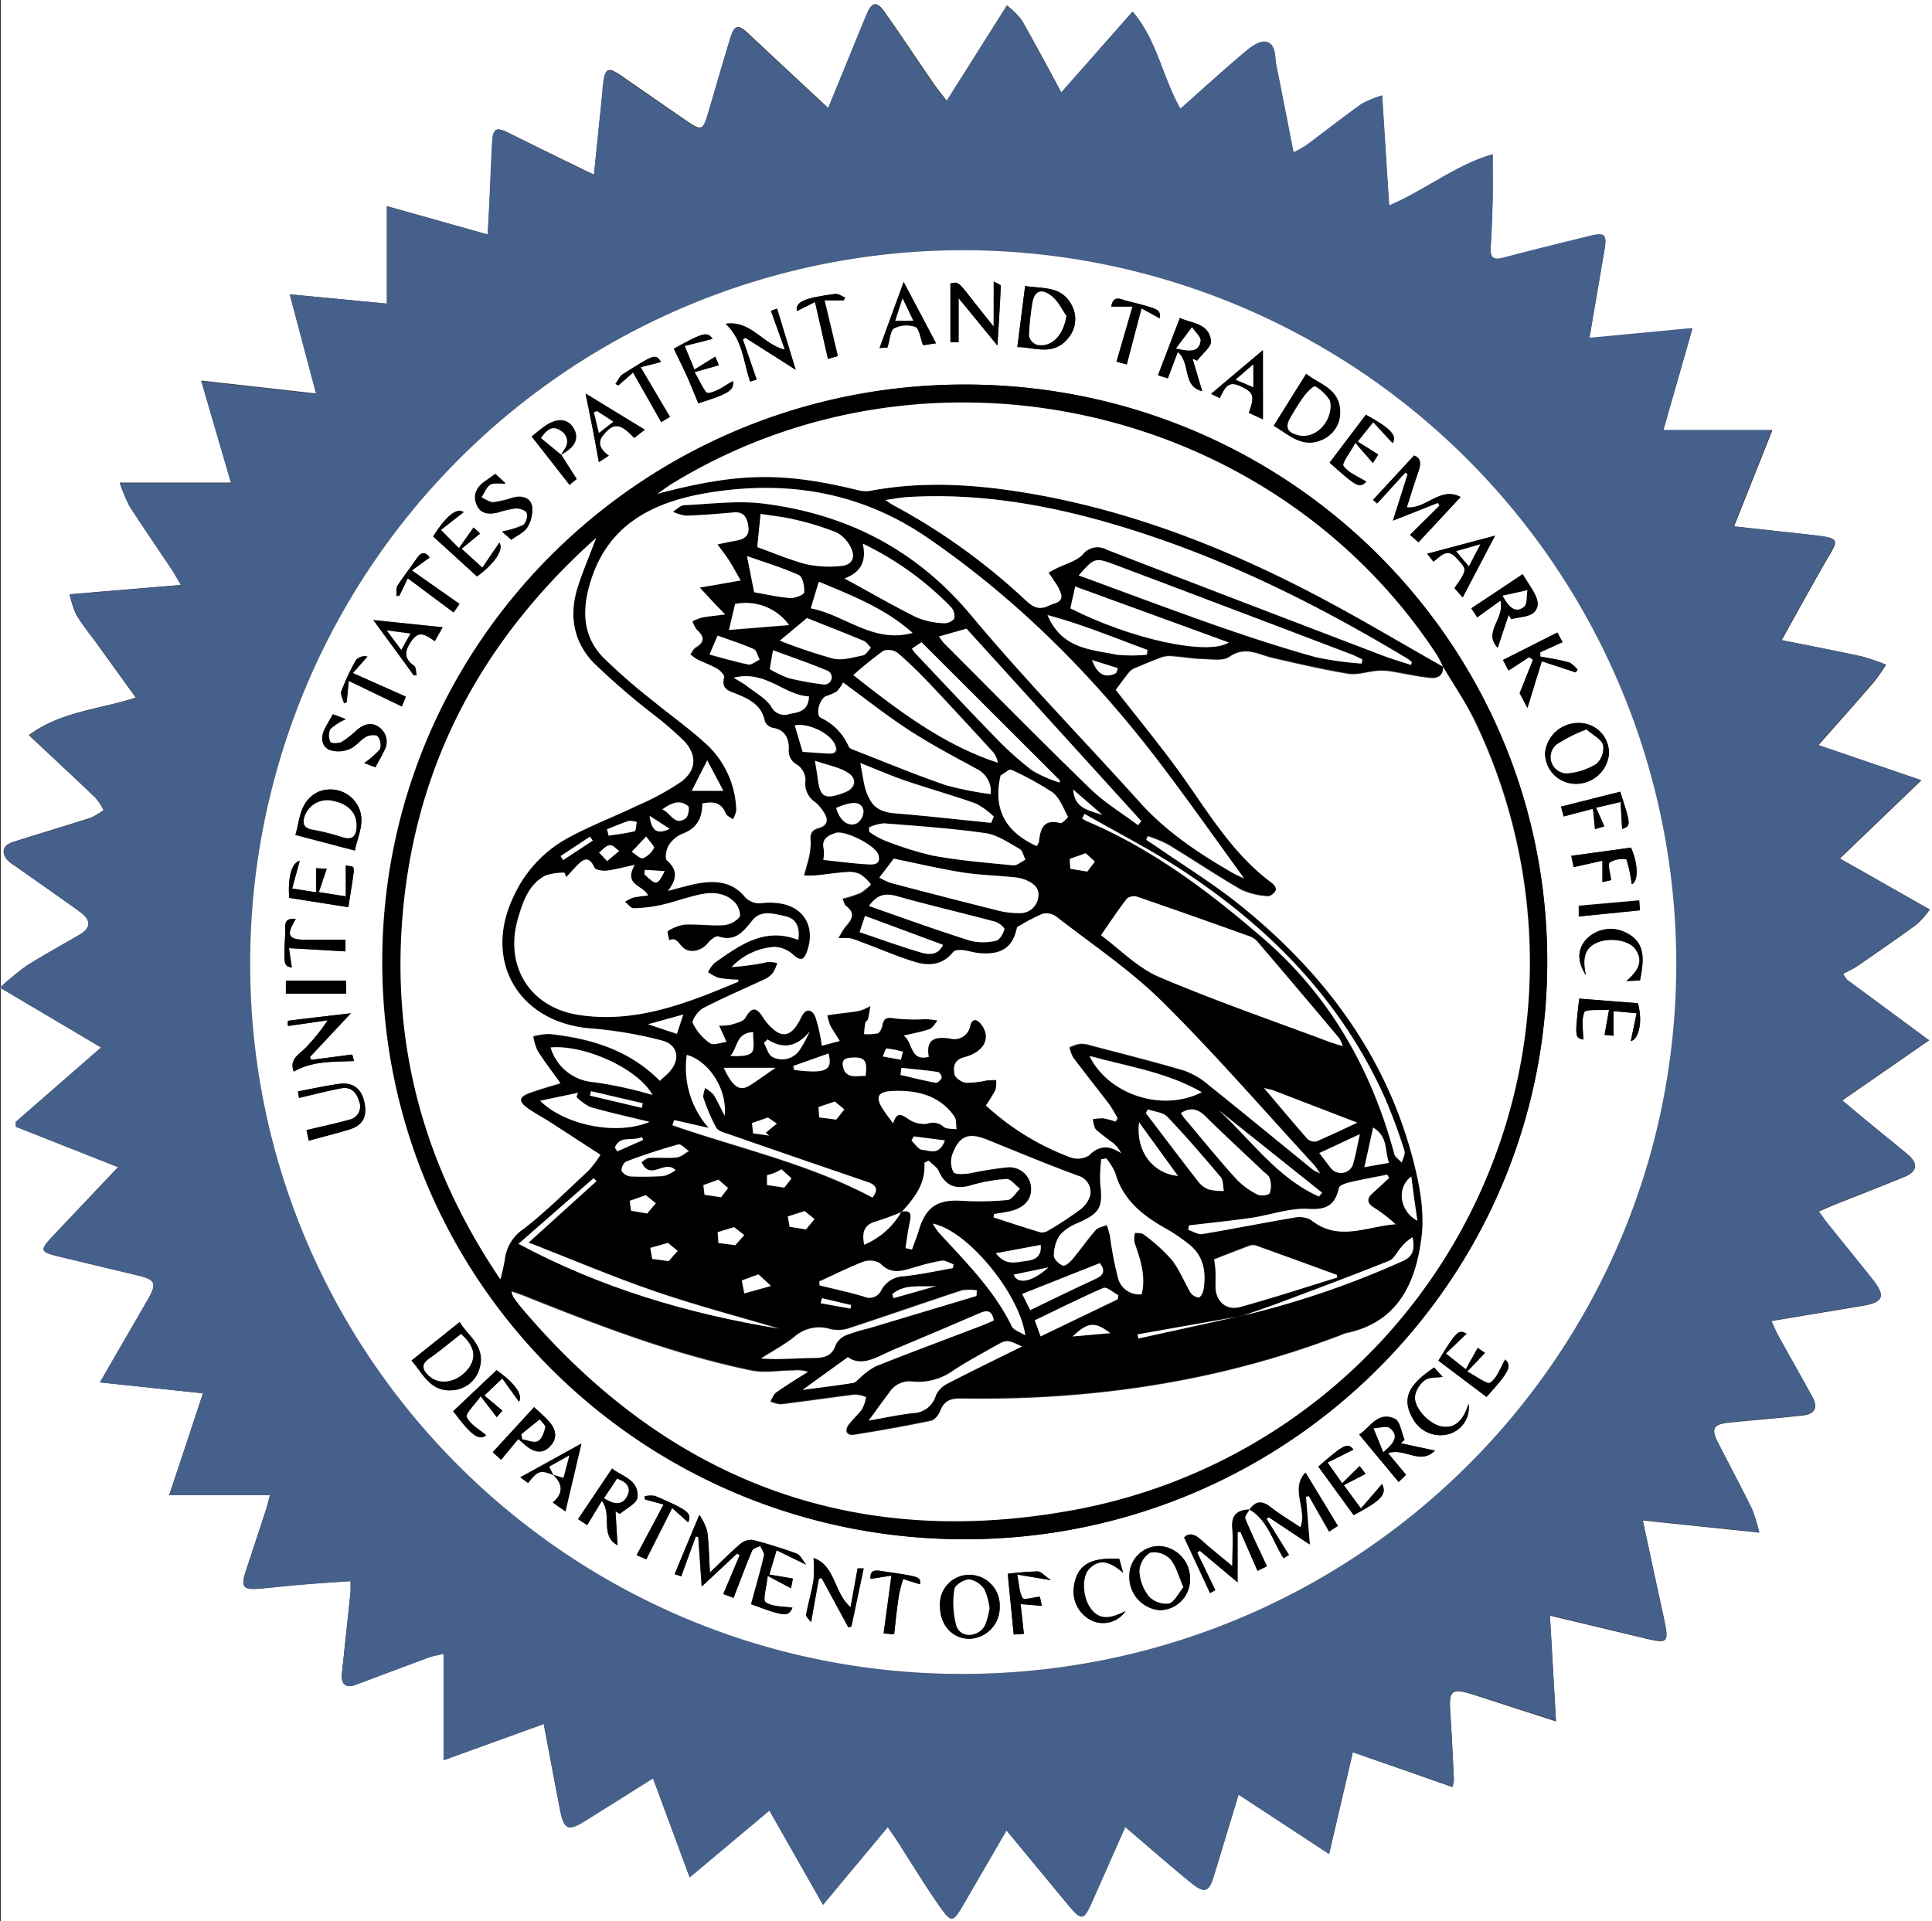<svg xmlns="http://www.w3.org/2000/svg" viewBox="0 0 298.51 296.86"><rect x="0" y="0" width="298.51" height="296.86" fill="#333333" stroke="none"/><defs><style>.cls-1{fill:#fff;}.cls-2{fill:#45608b;}</style></defs><g id="Layer_2" data-name="Layer 2"><g id="Layer_1-2" data-name="Layer 1"><path class="cls-1" d="M.12,296.86V0H298.51V296.86Zm191.25-19.55,14,9.17c1.25-5.39,2.44-10.46,3.66-15.72l15.39,5.39a5.88,5.88,0,0,0,.22-1.08c-.17-3.42-.31-6.84-.55-10.25-.26-3.67.15-4,3.59-2.94L240.42,266c-.33-5.69-.63-10.91-.94-16.34L254,253.13c3.76.92,3.92.76,3.08-3.12l-1.83-8.43c-.46-2.11-.91-4.23-1.42-6.63l18,1.88a26.77,26.77,0,0,0-1.14-3.67c-1.65-3.38-3.42-6.7-5.13-10-1.26-2.47-.93-3.08,1.89-3.36,3.67-.36,7.36-.66,11-1.06,2-.21,2.5-1.21,1.55-2.93-1.74-3.18-3.54-6.33-5.29-9.5-.35-.62-.62-1.28-1-2.18l14.06-2.34c3.29-.55,3.62-1.5,1.46-4.22s-4.55-5.64-6.82-8.47c-.45-.56-.84-1.15-1.38-1.89.95-.41,1.63-.71,2.32-1,3.62-1.44,7.26-2.85,10.86-4.33,2.05-.84,2.23-2.06.57-3.45-1.89-1.58-3.81-3.12-5.71-4.69-1.4-1.15-2.79-2.32-4.43-3.68l13.44-9.31-12.74-9.4-.56-.86c.72-.39,1.49-.72,2.17-1.18,3.09-2.13,6.19-4.26,9.22-6.48a13.51,13.51,0,0,0,2-2.29l-13.88-7.88,12.59-12.09-15.9-5.43c3-3.4,5.72-6.45,8.39-9.54.77-.89,1.39-1.92,2.07-2.88a31.49,31.49,0,0,0-3.69-1.26c-4-.88-8.06-1.65-12.46-2.54,2.38-4.27,4.42-8,6.51-11.64,2.33-4.12,3.07-4.06-2.62-4.7l-11.25-1.23c1.95-4.91,3.81-9.57,5.92-14.87H257c1.57-5.52,3-10.46,4.48-15.71l-15.92,1.51c.81-4.75,1.56-9.17,2.32-13.59.41-2.37.06-2.74-2.22-2.18-4.44,1.1-8.89,2.17-13.31,3.35-1.54.41-2.17.13-2.06-1.57.18-2.59.26-5.19.32-7.79.05-2.08,0-4.16,0-6.6-5.86,1.7-10.4,5.54-16,7.91-.36-5.64-.7-11-1.08-17a16.8,16.8,0,0,0-3.21,1.32c-2.89,2.07-5.68,4.27-8.54,6.39a16.4,16.4,0,0,1-1.95,1.08c-.92-4.67-1.75-9-2.64-13.37-.29-1.41,0-3.5-1.79-3.72-1.07-.13-2.45,1-3.46,1.9-3.22,2.72-6.33,5.57-9.59,8.45-2.78-4.94-3.6-10.63-7.39-15L164,14.29c-2.13-3.92-4.08-7.6-6.14-11.21A13.4,13.4,0,0,0,155.58.84l-9.3,14.73c-.9-1.19-1.58-2-2.18-2.9-2.48-3.6-4.89-7.25-7.41-10.82-1.22-1.73-2-1.59-2.79.39-1.24,3-2.44,5.95-3.66,8.92-.71,1.74-1.42,3.47-2.27,5.53-4.29-4-8.29-7.72-12.27-11.45-1.66-1.57-2.23-1.45-2.88.74-1.11,3.66-2.17,7.34-3.25,11-1,3.32-1.06,3.36-3.84,1.44-3.21-2.2-6.41-4.44-9.62-6.65-2.2-1.53-2.64-1.31-2.91,1.4,0,.34,0,.68-.09,1-.43,4.19-.86,8.37-1.31,12.8-.9-.41-1.51-.66-2.11-1C86,24.2,82.23,22.32,78.48,20.48c-1.8-.89-2.27-.62-2.4,1.42-.17,2.87-.26,5.75-.4,8.62-.08,1.81-.19,3.63-.3,5.72L59.8,31.86V46.92l-15-1.44,4.08,15.33-17.75-2,4.6,15.76H18.5A24,24,0,0,0,20,78.17c2.14,3.34,4.4,6.61,6.6,9.91.4.59.73,1.23,1.36,2.3L10.76,91.82a16.67,16.67,0,0,0,1,3.15,42.31,42.31,0,0,0,2.61,3.68l6.6,9.14c-5.68,1.85-11.58,2.12-16.52,5.81,3.52,3.29,6.92,6.45,10.27,9.65A10.35,10.35,0,0,1,16,125.18a11.12,11.12,0,0,1-2,1.18c-4,1.28-8,2.46-11.94,3.73-1.58.5-1.92,1.49-1,2.72a5.61,5.61,0,0,0,1.27,1c3.35,2.37,6.73,4.69,10.05,7.11,1.77,1.29,1.68,2.47-.16,3.55-2.72,1.58-5.49,3.09-8.14,4.77A43.76,43.76,0,0,0,0,152.61l15.63,9.25L2.46,173.34l0,.77,15.79,6.24L8.73,190.4c-2.82,3-2.82,3,1.1,3.94l11.56,2.77c2.62.62,2.87,1.2,1.48,3.64-1.84,3.21-3.7,6.4-5.55,9.6-.56,1-1.13,2-1.89,3.26l15.93,1.69C29.62,220.55,28,225.56,26.14,231H41.72c-.29,1.06-.44,1.71-.64,2.34q-1.53,4.68-3.08,9.36c-.83,2.54-.47,3,2.26,2.75,2.25-.2,4.49-.46,6.74-.64s4.71-.34,7.17-.51c0,.74,0,1.21,0,1.67-.44,4.22-.9,8.43-1.34,12.64-.17,1.64.66,2.27,2.14,1.71q5.67-2.14,11.33-4.24c.54-.2,1.12-.28,2.24-.55V272L84,266.35c.88,4.66,1.69,9,2.54,13.36.59,3,1.24,3.24,3.78,1.66,3.48-2.17,6.94-4.35,10.56-6.63l5.66,15.31,12.32-10.33,8.28,14.57,10-12c.56.81,1,1.41,1.38,2,2.11,3.28,4.13,6.63,6.35,9.82s2.28,3.07,4.16-.18l6.46-11.13c3.33,4,6.46,7.82,9.6,11.6,2,2.39,2.35,2.33,3.63-.56l5.12-11.57c3.45,2.94,6.72,5.82,10.09,8.56,2.21,1.8,2.84,1.54,3.65-1.13Z"/><path class="cls-2" d="M191.37,277.31l-3.76,12.46c-.81,2.67-1.44,2.93-3.65,1.13-3.37-2.74-6.64-5.62-10.09-8.56l-5.12,11.57c-1.28,2.89-1.64,2.95-3.63.56-3.14-3.78-6.27-7.57-9.6-11.6L149.06,294c-1.88,3.25-2,3.31-4.16.18s-4.24-6.54-6.35-9.82c-.39-.61-.82-1.21-1.38-2l-10,12-8.28-14.57-12.32,10.33-5.66-15.31c-3.62,2.28-7.08,4.46-10.56,6.63-2.54,1.58-3.19,1.31-3.78-1.66-.85-4.35-1.66-8.7-2.54-13.36L68.53,272V255.57c-1.12.27-1.7.35-2.24.55q-5.67,2.1-11.33,4.24c-1.48.56-2.31-.07-2.14-1.71.44-4.21.9-8.42,1.34-12.64.05-.46,0-.93,0-1.67-2.46.17-4.82.31-7.17.51s-4.49.44-6.74.64c-2.73.24-3.09-.21-2.26-2.75q1.55-4.68,3.08-9.36c.2-.63.35-1.28.64-2.34H26.14c1.81-5.48,3.48-10.49,5.22-15.74l-15.93-1.69c.76-1.3,1.33-2.28,1.89-3.26,1.85-3.2,3.71-6.39,5.55-9.6,1.39-2.44,1.14-3-1.48-3.64L9.83,194.34c-3.92-.94-3.92-1-1.1-3.94l9.5-10.05L2.44,174.11l0-.77,13.17-11.48L0,152.61a43.76,43.76,0,0,1,4.09-3.34c2.65-1.68,5.42-3.19,8.14-4.77,1.84-1.08,1.93-2.26.16-3.55-3.32-2.42-6.7-4.74-10-7.11a5.61,5.61,0,0,1-1.27-1c-.94-1.23-.6-2.22,1-2.72,4-1.27,8-2.45,11.94-3.73a11.12,11.12,0,0,0,2-1.18,10.35,10.35,0,0,0-1.26-1.93c-3.35-3.2-6.75-6.36-10.27-9.65,4.94-3.69,10.84-4,16.52-5.81l-6.6-9.14A42.31,42.31,0,0,1,11.78,95a16.67,16.67,0,0,1-1-3.15l17.17-1.44c-.63-1.07-1-1.71-1.36-2.3-2.2-3.3-4.46-6.57-6.6-9.91a24,24,0,0,1-1.47-3.55H35.68l-4.6-15.76,17.75,2L44.75,45.48l15,1.44V31.86l15.58,4.38c.11-2.09.22-3.91.3-5.72.14-2.87.23-5.75.4-8.62.13-2,.6-2.31,2.4-1.42,3.75,1.84,7.47,3.72,11.21,5.57.6.3,1.21.55,2.11,1,.45-4.43.88-8.61,1.31-12.8,0-.34,0-.68.09-1,.27-2.71.71-2.93,2.91-1.4,3.21,2.21,6.41,4.45,9.62,6.65,2.78,1.92,2.87,1.88,3.84-1.44,1.08-3.68,2.14-7.36,3.25-11,.65-2.19,1.22-2.31,2.88-.74,4,3.73,8,7.45,12.27,11.45.85-2.06,1.56-3.79,2.27-5.53,1.22-3,2.42-5.95,3.66-8.92.83-2,1.57-2.12,2.79-.39,2.52,3.57,4.93,7.22,7.41,10.82.6.88,1.28,1.71,2.18,2.9L155.58.84a13.4,13.4,0,0,1,2.23,2.24c2.06,3.61,4,7.29,6.14,11.21L175,1.77c3.79,4.41,4.61,10.1,7.39,15,3.26-2.88,6.37-5.73,9.59-8.45,1-.85,2.39-2,3.46-1.9,1.81.22,1.5,2.31,1.79,3.72.89,4.34,1.72,8.7,2.64,13.37a16.4,16.4,0,0,0,1.95-1.08c2.86-2.12,5.65-4.32,8.54-6.39a16.8,16.8,0,0,1,3.21-1.32c.38,6,.72,11.38,1.08,17,5.6-2.37,10.14-6.21,16-7.91,0,2.44,0,4.52,0,6.6-.06,2.6-.14,5.2-.32,7.79-.11,1.7.52,2,2.06,1.57,4.42-1.18,8.87-2.25,13.31-3.35,2.28-.56,2.63-.19,2.22,2.18-.76,4.42-1.51,8.84-2.32,13.59l15.92-1.51C260,56,258.59,60.93,257,66.45h16.76c-2.11,5.3-4,10-5.92,14.87l11.25,1.23c5.69.64,4.95.58,2.62,4.7-2.09,3.67-4.13,7.37-6.51,11.64,4.4.89,8.44,1.66,12.46,2.54a31.49,31.49,0,0,1,3.69,1.26c-.68,1-1.3,2-2.07,2.88-2.67,3.09-5.39,6.14-8.39,9.54l15.9,5.43-12.59,12.09,13.88,7.88a13.51,13.51,0,0,1-2,2.29c-3,2.22-6.13,4.35-9.22,6.48-.68.46-1.45.79-2.17,1.18l.56.86,12.74,9.4L284.62,170c1.64,1.36,3,2.53,4.43,3.68,1.9,1.57,3.82,3.11,5.71,4.69,1.66,1.39,1.48,2.61-.57,3.45-3.6,1.48-7.24,2.89-10.86,4.33-.69.27-1.37.57-2.32,1,.54.74.93,1.33,1.38,1.89,2.27,2.83,4.56,5.64,6.82,8.47s1.83,3.67-1.46,4.22l-14.06,2.34c.42.9.69,1.56,1,2.18,1.75,3.17,3.55,6.32,5.29,9.5,1,1.72.43,2.72-1.55,2.93-3.67.4-7.36.7-11,1.06-2.82.28-3.15.89-1.89,3.36,1.71,3.35,3.48,6.67,5.13,10a26.77,26.77,0,0,1,1.14,3.67l-18-1.88c.51,2.4,1,4.52,1.42,6.63l1.83,8.43c.84,3.88.68,4-3.08,3.12l-14.51-3.52c.31,5.43.61,10.65.94,16.34l-12.73-4.07c-3.44-1.1-3.85-.73-3.59,2.94.24,3.41.38,6.83.55,10.25a5.88,5.88,0,0,1-.22,1.08L209,270.76c-1.22,5.26-2.41,10.33-3.66,15.72ZM149.06,38.66a110.2,110.2,0,0,0-110.41,110c-.14,60.57,49,109.82,109.69,110,61,.16,110.53-48.84,110.66-109.47A110.26,110.26,0,0,0,149.06,38.66Z"/><path class="cls-1" d="M149.06,38.66A110.26,110.26,0,0,1,259,149.19c-.13,60.63-49.68,109.63-110.66,109.47-60.71-.17-109.83-49.42-109.69-110A110.2,110.2,0,0,1,149.06,38.66ZM85.51,227.92l0,0c1.44,1.39,1.65,2.82-.07,4.28l1.94,1.36c.8-3.38,1.57-6.68,2.47-10.46l-9.43,5.21,1.19.86C83.13,227.22,83.46,227.12,85.51,227.92ZM86.65,70.29c2.22-1.1,2.92-2.55,2-4.11s-2.52-1.62-4.45-.28c-.82.57-1.58,1.23-2,1.58L88,74.94l1.1-.9-2.4-3.79Zm106.4,162.94c2.92,1.7,3.58,4.91,5.3,7.55l.83-.51c-1.2-1.91-2.33-3.74-3.47-5.57l.33-.26,6.29,4.21c-.23-2.85-.42-5.11-.6-7.38l.47-.1,3.13,5.5,1.35-.88-5-8.24c-2.4,2.54.33,5.65-.77,8.46-1.6-1.07-3.17-2-4.61-3.12s-2.31-.95-3.27.37c-1.91.05-2.84.86-2.65,2.93.17,1.78,0,3.58,0,5.82-1.92-1.61-3.47-2.83-4.93-4.15-1-.89-1.87-1-2.51-.28l4,8.59.8-.46L185,239.92l.4-.3,5.83,4.88v-7.77l.46,0,2.63,6,1.45-.71c-1.18-2.54-2.34-4.9-3.35-7.33C192.25,234.36,192.81,233.72,193.05,233.23Zm-44-173.81c-49.72,0-90,39.92-90,89.2s40.21,89.2,89.93,89.23,90.1-39.91,90.07-89.3S198.8,59.41,149.07,59.42Zm-41,174.66c-1.46,3.49-2.63,6.28-3.83,9.16l1,.35c.79-2.18,1.52-4.18,2.26-6.18l.39.11c.16,2.38.33,4.75.53,7.63l5.46-5.09.4.26c-.83,2-1.66,3.92-2.53,6l1.57.59c1-2.54,1.88-5,2.89-7.33.15-.34.82-.47,1.25-.69.21.5.68,1.07.58,1.5-.59,2.51-1.32,5-2,7.5,5.25,1.94,5.74,2,6.39.55-1.33-.22-3-.11-4.14-.84-.49-.31.14-2.37.31-4.09l3.6,1.91.29-1.49-3.64-.62,1.12-3.76,4.62,2.24c-.64-.78-.95-1.53-1.46-1.71a68.25,68.25,0,0,0-6.83-2.12,2.57,2.57,0,0,0-1.92.64c-1.48,1.26-2.85,2.66-4.67,4.4-.15-2.52-.16-4.48-.42-6.4A9.47,9.47,0,0,0,108.06,234.08ZM225.68,76.8c-3.16-1.69-5.33,1.9-8.32,1.59.62-1.93,1.19-3.81,1.84-5.67.41-1.15.3-2-.72-2.34l-6.33,6.85.63.56L217.13,73l.37.24c-.7,2.22-1.4,4.43-2.28,7.19l6.93-2.74.29.41-4.58,4.53,1.31,1.14ZM63.58,210.24c1.73,1.92,2.9,4.95,6.47,4.55a4.59,4.59,0,0,0,4.1-3.51c.9-3.28-1.91-4.94-3.11-7ZM157.19,53.63c2.52,0,5.48,1.44,7.77-1.28A4.56,4.56,0,0,0,165.5,47c-1.62-2.88-4.59-2.35-7.11-2.8Zm44.63,4.13-5,8c2.29,1.32,4.42,3.59,7.55,2.13a4.55,4.55,0,0,0,2.7-4.49C206.9,60,203.71,59.33,201.82,57.76Zm-147,73.67c.43-2.41,2.19-5.18-.26-7.9a4.86,4.86,0,0,0-5.44-1.13c-2.88,1.43-2.78,4.31-3.49,6.63ZM93,231.91c1.66,2.25-.38,5.29,2.41,6.87l-.31-5.26.66.42c1-.85,2.64-1.62,2.73-2.55.27-2.78-2.48-3.27-3.92-4.47l-5.25,7.82,1.4.92ZM184.26,55.43l.71.28c.76-1,2.25-2.15,2.14-3.07-.33-2.78-3.12-2.69-4.81-3.53-1.15,3-2.24,5.89-3.38,8.86l1.52.51L182,54.4c2.09,1.81.63,5.28,3.77,6.07ZM210,221.66,216.1,229l1.16-1.1-2.78-3.34c2.58-.89,4.93,1.9,7.24-.39L216.44,223l.59-.53c-.48-1.12-.67-2.85-1.5-3.25C212.85,218,211.68,220.69,210,221.66ZM231.83,92.8c.74,2.8-2.75,4.87-.42,7.31L233.1,95l.38.56c1.19-.3,2.67-.25,3.48-1,1.22-1.08.4-2.53-.34-3.73-.5-.8-1-1.6-1.37-2.14L227.33,94l.91,1.42Zm4.44,8.74.59.4-2.06,5.17,1.2,2.29,2.2-7.22,5.24,1.72.3-.45c-.47-.39-.9-1-1.44-1.13-1.41-.39-2.88-.59-4.33-.87l0-.67,3.47-1.55-.81-1.49L232.22,102l.86,1.63Zm12.32,15a4.61,4.61,0,0,0-4.49-4.83,5.16,5.16,0,0,0-5.37,4.55,4.73,4.73,0,0,0,4.52,4.84A5.1,5.1,0,0,0,248.59,116.56ZM183.87,244.07a5,5,0,0,0-4.75-5.17,4.6,4.6,0,0,0-4.62,4.7,5.11,5.11,0,0,0,4.73,5.21A4.72,4.72,0,0,0,183.87,244.07Zm-38.63,4.13c0,2.9,1.91,5,4.54,5a4.83,4.83,0,0,0,4.68-5,4.71,4.71,0,0,0-4.52-4.87A4.53,4.53,0,0,0,145.24,248.2Zm8.29-197.72c-1.4-1.76-2.41-3-3.41-4.32-2.08-2.65-2.08-2.65-3.26-2.35v9.08h1.26V46.08l6,7.33c.21-3.43.4-6.32.52-9.22,0-.18-.59-.38-1.09-.68Zm-30.59,6.66-2.86-9.47-.94.35,2.15,6c-3.39-.77-5.22-4.55-9.14-4,2.73,2.62,2.71,6,3.78,8.93l1-.31c-.73-2.12-1.44-4.16-2.14-6.21l.41-.24Zm8.13,194.31.49-.08c.63-3,1.25-5.93,1.9-9h-.93c-.37,2-.71,3.91-1.09,6-2.63-2.29-2.34-6.45-5.72-7.6a22.25,22.25,0,0,1,0,3.39c-.29,1.81-.82,3.58-1.15,5.38-.05.29.43.67.76,1.14.45-2.52.83-4.63,1.21-6.74l.43-.07C128.32,246.38,129.7,248.91,131.07,251.45ZM44.48,158.54l6.16-.87a29.47,29.47,0,0,1-3.12,3.93c-1,1.19-3,2-2.12,4,2.94-1.7,6.08-1.48,9.3-1.64l-.28-1-6.33.83-.21-.44,6.33-6.76c-3.66.43-6.7.77-9.73,1.16A6.62,6.62,0,0,0,44.48,158.54ZM244,154.31c-.7,6-.7,6,.63,6.33,0-1.36-.34-3,.16-4.23.2-.5,2.27-.26,3.82-.38l-.69,3.88,1.38.14v-3.81l3.57.33-.9,4.3c1.28-.26,1.88-3.17,1.09-5.85Zm-174,63.74c2.78,3.79,4,4.6,5.07,3.76-1-.86-2.46-1.61-3-2.78-.26-.55,1.23-1.91,2.17-3.27L76.74,219l.89-1-2.8-2.34L77.6,213l2.59,3.58c.62-1.07-.61-2.83-3.46-4.87ZM53.82,140.18c1.14-7.48,1.16-6-.39-6.47v4.8l-4.17-.65,1.22-3.61-1.63-.09v3.72l-3.71-.58L46.31,133c-1.23.3-1.83,2.38-1.64,5.72Zm28.7,77.26-6.38,7,1.29,1.16,2.65-3.21,1.14,1c1.24,1,2.56,1.43,3.8.1s.84-2.66-.24-3.84C84.05,218.78,83.21,218.08,82.52,217.44ZM58,118.56c.55-1,1-1.75,1.38-2.55a2.73,2.73,0,0,0-.63-3.53c-1.21-1-2.41-.65-3.53.28a16,16,0,0,1-2.4,1.89c-.48.26-1.65.25-1.76,0a2.34,2.34,0,0,1,0-2,8.76,8.76,0,0,1,2.41-1.51l-2-.75c-.47.83-.88,1.52-1.25,2.24-.63,1.25-.57,2.62.64,3.24a4.38,4.38,0,0,0,3.12-.09c1-.37,1.67-1.39,2.61-1.92.5-.28,1.55-.37,1.8-.07a2.14,2.14,0,0,1,.36,2,12.84,12.84,0,0,1-2.45,2.14ZM209.15,234.12c4.36-2.29,5.16-3.27,4.39-4.83-.94,1.1-2,2.33-3.26,3.78-1.05-1.42-1.76-2.38-2.65-3.6l3.37-1.75-.93-1.2-2.69,2.66L205.13,226l4-2c-.89-1.11-1.47-.85-5.43,2.63C205.52,229.12,207.32,231.61,209.15,234.12ZM110.1,52.37c-.81-1.17-1.41-1-6,1.51.67,1.4,1.38,2.77,2,4.18s1.19,2.83,1.78,4.25c4.78-1.49,5.54-2,5.36-3.43-1.19.64-2.46,1.67-3.84,1.85-.5.07-1.27-1.89-2.1-3.23l3.75-1.07-.54-1.33-3.22,2-1.52-3.65Zm95.34,19.12c4.22,3.8,4.61,4,5.64,2.92-1.17-.74-2.7-1.31-3.52-2.41-.31-.42,1-2,1.83-3.59l2.71,3.12.83-1.31-3.18-2c.88-1.11,1.54-2,2.4-3l3,3.24c.72-1.16-.28-2.29-4.13-4.38Zm16.8,138.76,7.44,5.61c3.57-3.94,3.94-4.81,2.88-5.78-.7,1.18-1.2,2.79-2.29,3.57-.48.34-2.16-1-3.57-1.71l2.74-2.88-1.12-.78-1.84,3.31-3.09-2.44,3.21-3.06C225.34,205.41,225.11,205.61,222.24,210.25ZM73.7,89.07c2.77-2,4.17-4.18,3.46-5.22-.78,1.16-1.63,2.41-2.63,3.87l-3.2-2.93,2.85-2.34-1-.94L70.91,84.7l-2.79-2.81,3.52-2.75c-1.09-.71-2.61.47-4.72,3.75ZM79,83.41c.94-.71,2-1.16,2.49-2a5,5,0,0,0,.72-3.28c-.32-1.37-1.7-1.6-3-1.26a15.89,15.89,0,0,1-3,.7c-.59,0-1.22-.48-1.83-.74.43-.68.72-1.56,1.33-2s1.38-.14,2.41-.19l-1.58-1.45-1.63,1.16c-1.26.88-1.88,2.06-1.26,3.53s1.93,1.55,3.3,1.22a15.5,15.5,0,0,1,2.78-.64c.58,0,1.57.33,1.67.71a2.12,2.12,0,0,1-.53,1.91,13.88,13.88,0,0,1-3.26,1ZM47.7,176.26c2.2-.6,4.24-1.1,6.23-1.7s2.81-1.92,2.4-4.07-1.72-3.29-3.86-3-4.24.76-6.43,1.17l.16,1c2.25-.52,4.41-1.1,6.6-1.49,1.46-.26,2.31.67,2.68,2A2.08,2.08,0,0,1,54,173c-2.14.59-4.31,1.06-6.62,1.61ZM99.63,66.4l-9.16-5.57c.44,2.22.79,3.87,1.11,5.52s.61,3.3.94,5.07l1.53-1c-1.24-.87-1.86-2-.86-3.17,1.64-2,2.63-1.86,4.79.43Zm95.5-12.29-8,6.75,1.33.66c.71-1.3,1.13-2.74,3-1.93,2.24,1,2.47,1.51,1.5,4.21l2.18,1Zm-58-.41c.41-1.27.44-2.63,1-3a4.22,4.22,0,0,1,3.28-.23c.64.28.77,1.72,1.21,2.84l2-.3-5-9.46L135.9,53.77ZM63.91,104.34l.46,0c-.12-.51-.07-1.26-.39-1.48-1.84-1.24-1.34-2.56-.29-4,1.16-1.57,2.28-.62,3.49.19l1.21-2.14-10.7-1.11C60,99,62,101.66,63.91,104.34ZM226,92.31c1.61-3.09,3.17-6.09,5-9.54l-10.47,2.82.95,1.21c1.12-.79,2.07-2.16,3.47-.65.56.59,1.43,1.38,1.34,2-.14,1-.95,1.79-1.54,2.78ZM155.71,243.19c.31,3.17.61,6.19.92,9.38l1.57-.1c-.17-1.53-.32-2.91-.51-4.6l3.28.27-.3-1.42c-1,.11-2.47.54-2.66.22-.53-.88-.53-2.07-.85-3.64l5.23.88c-1-.66-1.53-1.35-2.09-1.36A45.12,45.12,0,0,0,155.71,243.19Zm65.87-31.89c-3,2.11-5.54,4.26-3.13,8.12a4.8,4.8,0,0,0,5.48,2.16,4.26,4.26,0,0,0,3-4.66c-.85,2.71-2.23,3.86-4.18,3.5s-4.39-3-4.09-4.77a4,4,0,0,1,1.56-2.41c.7-.47,1.81-.35,2.71-.48ZM248.93,136c-.12-1.16-.57-2.46-.2-2.77a3.89,3.89,0,0,1,2.56-.48,21.11,21.11,0,0,1,.82,3.85c1-.34,1.07-3-.11-5.64l-9.22,1.28.36,1.75,4.45-1v3.32Zm-76,104.87c-3.52-.15-6.51.3-7,4.37a5,5,0,0,0,2.83,5.21,4.2,4.2,0,0,0,5.16-1.5c-2.63,1.34-4.17,1.23-5.38-.39s-1.46-4.86-.24-6.13c1.68-1.74,3.36-1,5.24.6Zm77.41-118.53-9.15,2.3c.12.44.27,1,.41,1.52l4.53-1.19.31,3.15,1.44-.43c-.42-1-.8-1.81-1.28-2.88l3.8-.89c.09,1.58.16,2.92.23,4.18C252,127.59,252,127.54,250.34,122.34ZM71,93.32l-7.36-5.2,2.75-2c-.57-.78-1.23-1-2,.15-.95,1.41-2,2.74-2.95,4.17-.26.41-.11,1.08-.15,1.63l.43-.05,1.3-2.7,7.08,5.28Zm-17.1,11.89,8.21,3.93.61-1.51L54.52,104l2.25-2.51A1.8,1.8,0,0,0,55,102a34.24,34.24,0,0,0-2.25,4.79c-.19.51.25,1.25.4,1.88l.41-.15Zm199.51,46.28c.55-3,1.06-5.91-2.38-7.47a5.21,5.21,0,0,0-6,1.19c-1.3,1.53-1.36,3.33,0,5.48-.49-2.34-.41-4.24,1.95-5.12,2-.74,4.76-.23,5.69,1.08,1.38,1.93.35,3.4-1.37,4.95Zm-123-105.08.19-.44c-.51-.2-1-.61-1.52-.55-4.94.65-6.09,1.21-5.92,2.65l2.81-1.41c.69,3.13,1.31,5.92,2,8.8l1.51-.44c-.69-2.88-1.33-5.59-2.06-8.61Zm-28.24,9.53c-.89-1.28-.9-1.29-5.92,1.86-.49.31-.75,1-1.12,1.49l.45.23,2.27-2,4.35,7.67,1.33-.8L99,56.74Zm69.58-8.57H175c-.88,3-1.66,5.72-2.48,8.52l1.59.42c.76-2.91,1.47-5.61,2.27-8.66l2.83,1.54c.07-1.38.08-1.4-5.15-2.71C173.2,46.28,172,45.48,171.7,47.37ZM138.15,252.54c.25-2.18.44-4.14.73-6.08a21.71,21.71,0,0,1,.64-2.46l2.62.81c.07-1.16.07-1.16-5.65-2-1.05-.16-2.11-.42-2,1.16l3.23-.5c-.44,3.26-.82,6.05-1.21,8.93Zm-35.62-20.06-4.14,7.84,1.48.65,4-7.94,2.47,2.21c.58-1.43.1-1.84-5.09-4.08a4.12,4.12,0,0,0-1.63.05l.06.49ZM45.7,142c-2-.21-1.59,1.12-1.63,2-.26,5.23-.24,5.23,1,5.52l-.44-3,8.72.5v-1.76c-2.14,0-4.17,0-6.19,0C44.49,145.16,44.17,144.54,45.7,142Zm198.23-.38,9.45-1c0-.52-.08-1.11-.11-1.51l-9.34.83ZM44.17,151.54v2h9.29v-2Z"/><path d="M149.07,59.42c49.73,0,90,39.86,90,89.13s-40.25,89.33-90.07,89.3S59.1,197.92,59.11,148.62,99.35,59.44,149.07,59.42Zm42.81,143.89a138,138,0,0,0,24.93-8.5c1.61-.71,1.79-2,1.44-3.64a6.69,6.69,0,0,0-1.83,1.63c-.59.69-1,1.72-1.79,2-5.56,2.23-11.17,4.32-16.78,6.43-2,.74-4,1.4-5.94,2.09l-16.12,2.85.13.64Zm-52.6-16.08c1.51-.28,1.56.5,1.3,1.67s-.44,2.63-.65,3.94l1,.23c.36-1,.77-2,1.07-3,1.07-3.6,2.89-4.77,6.59-4.54a45.87,45.87,0,0,0,7.13-.12c.68-.07,1.27-1.13,1.9-1.74-.69-.53-1.41-1.54-2.07-1.51a25.4,25.4,0,0,0-5.58,1c-2.36.68-3.87,0-4.91-2.24-.29-.64-1-1.07-1.56-1.6l-.65.34c.24,3.23-1.56,5.45-3.5,7.59a42.37,42.37,0,0,1-4,1.47c-1.86.51-2.19,1.66-1.82,3.6A11.84,11.84,0,0,0,139.28,187.23ZM223,103.09a18,18,0,0,0-.91-1.81C196.58,62.34,143.23,50.47,103.59,74.9c-.53.33-1,.71-2,1.4,12.55-3.34,19.37-3.41,31.26-.52a4.46,4.46,0,0,0,1.82,0c8.61-1.58,17.16-.88,25.68.66,15.14,2.76,29.29,8.33,42.85,15.43,6.71,3.51,13.22,7.42,19.82,11.15,0,1.45-1,1.75-2.1,1.62-2-.24-4-.71-6-1a9,9,0,0,0-2.14-.08c-1.48.13-3,.68-4.43.45-3.89-.64-7.75-1.55-11.6-2.43-2.22-.5-4.25-1.91-6.71-.21-1,.7-2.78.4-4.21.36s-3.13-.32-4.69-.44a3.84,3.84,0,0,0-1.55.16c-1.39.5-2.75,1.08-4.1,1.65a2.53,2.53,0,0,0-.94.62c-.73.89-1.4,1.83-2.1,2.77,3.18,4.08,6.61,8.25,9.78,12.6,4.42,6.07,8.16,12.69,14.38,17.26.31.23.65.92.53,1.17s-.82.91-1.19.86a11.42,11.42,0,0,1-4.12-1c-3.85-2.21-7.54-4.69-11.33-7a20.72,20.72,0,0,0-3.11-1.28l-.24.55,1.32.87c4.38,3,8.95,5.83,13.1,9.16,12.95,10.41,22.62,23.19,26.85,39.52,1,3.78,1.75,7.9,1.29,11.71-.85,7.09-3.55,13.37-11.73,15a4,4,0,0,0-.57.22c-19,7.3-38.66,10.19-58.89,9.87-1.58,0-2.57.33-3.17,1.86-.24.63-.86,1.45-1.43,1.57-3.95.82-7.92,1.53-11.9,2.16-1.15.19-1.56-.53-.87-1.51s1.51-1.6,2.13-2.49a6.52,6.52,0,0,0,.59-1.81,5.54,5.54,0,0,0-1.78-.39c-3.8.46-7.59,1-11.39,1.5a4.68,4.68,0,0,1-1.63-.44c.3-.47.49-1.1.91-1.4,1.6-1.11,3.27-2.12,4.92-3.17a5.47,5.47,0,0,0-2.29-.22c-2.18,0-4.44.48-6.52,0-12.08-2.54-23.58-6.93-35-11.5-.6-.24-1.22-.43-2-.71a3.7,3.7,0,0,0,.28.83c.39.56.79,1.12,1.23,1.64,22.3,26.45,50.69,37.48,84.68,31.41a86,86,0,0,0,62.6-122.09C226.43,108.49,224.6,105.84,223,103.09Zm-50.6,70.22.34-.4a22.56,22.56,0,0,0-1.23-2.07c-1.86-2.45-3.78-4.85-5.63-7.31a6.29,6.29,0,0,1-.59-1.59,8.2,8.2,0,0,1,1.49-.51,3.81,3.81,0,0,1,1.42.12c4.95,1.3,9.93,2.53,14.83,4a12,12,0,0,1,3.84,2.28c5.39,4.31,10.72,8.71,16.08,13.06a5.9,5.9,0,0,0,1.07.51c-.52-.72-.68-1-.91-1.26-7.78-8.45-15.3-17.16-23.45-25.23-5-4.92-10.9-8.88-16.45-13.2a2.58,2.58,0,0,0-2.1-.37,33,33,0,0,0-3.9,2.06c-.64,3.12-2.31,4.36-5.85,4-.88-.08-1.74-.39-2.62-.47-.47,0-1.18,0-1.41.31-1.56,2-3.68,2.17-5.77,1.56-2.87-.85-5.64-2.06-8.44-3.11a10.81,10.81,0,0,0-1.71-.59,11.83,11.83,0,0,0-1.79,0,11,11,0,0,1,1.07-1.79c1-1.09,1.62-2.09.07-3.22-.22-.17-.27-.56-.52-1.1a20.36,20.36,0,0,0,2.79-.9,9,9,0,0,0,1.61-1.31,7.53,7.53,0,0,0-1.54-1.5,3.75,3.75,0,0,0-2-.42c-1.7.1-3.38.37-5.07.54a14.61,14.61,0,0,1-1.75,0c.14-.53.32-1.06.44-1.6a12.31,12.31,0,0,0,.61-3.48c-.13-1.24,0-1.92,1.29-2.28s1.46-1.31.74-2.39a6.39,6.39,0,0,0-1.31-1.56,3.45,3.45,0,0,1-1.53-3.49,2.92,2.92,0,0,0-1.28-2.3,2.41,2.41,0,0,1-1.29-2.49c0-1.64-.58-2.92-2.49-3.22a1.77,1.77,0,0,1-1.22-1c-.43-2.38-2.21-3.34-4.14-4.15-1.23-.52-2.7-.68-2.15-2.69.09-.32-.6-1-1.08-1.3-1-.58-2.1-1-3.14-1.47a9.09,9.09,0,0,1-1-.75c.27-.36.46-.85.81-1.06,1.43-.83,1.37-1.66.21-2.71A4.39,4.39,0,0,1,107,96a10.07,10.07,0,0,1,1.44-.54c1-.19,2.06-.28,3.61-.49l-1.92-2c-.66-.72-1.33-1.43-2-2.15,1-.17,2-.33,3-.51l3.32-.59c-.59-1-1.14-2.06-1.77-3.06s-1.2-1.68-1.8-2.51c.89-.18,1.77-.38,2.67-.54,1.25-.21,2.3-.62,2.1-2.19-.18-1.34-.63-2.37-2.31-2.21-2.45.22-4.91.42-7.36.5a6.72,6.72,0,0,1-2-.62c.59-.35,1.16-1,1.76-1,4.09-.18,8.25-.75,12.26-.24,12.87,1.62,23.62,7.11,32.12,17.33,8.26,9.93,17.33,19.2,26,28.81,4.09,4.56,9.09,7.85,14.3,10.89.73.42,1.52.73,1.83.88-4.09-5.61-8.25-11.52-12.61-17.29-10.3-13.62-22.15-25.62-36.3-35.34-10.3-7.09-21.61-8.94-33.65-7-8.85,1.42-16.18,5-18.71,14.76-1,4-.68,7.7,2.21,10.7a91.46,91.46,0,0,0,7.7,6.72c2.58,2.13,5.33,4.07,7.81,6.3a14.44,14.44,0,0,1,5.08,10.62,4.28,4.28,0,0,1-.52,1.4c-.38-.3-1-.53-1.11-.92-.7-1.73-2-1.87-3.62-1.52,0,2.19-.78,3.82-3,4.64a4.69,4.69,0,0,0-2.17,1.79c-.4.64-.65,2.05-.3,2.36,1.64,1.42,1.61,2.83.16,4.71,1.82-.46,3.24-.9,4.69-1.16,2.61-.47,5.14-.24,7,1.86a3.06,3.06,0,0,0,3,1.17,10,10,0,0,1,2,0c4.12.31,6.18,3.48,4.83,7.4-.42,1.22-.9,1.76-2.15.6a4.58,4.58,0,0,0-2.87-1.22,10,10,0,0,0-6.66,3.12,37.5,37.5,0,0,0,5.54-.77,5.61,5.61,0,0,1,1.51.15,6.73,6.73,0,0,1-.65,1.5,3.82,3.82,0,0,1-1.3,1c-3.14,1.48-6.35,2.83-9.42,4.43-.8.42-1.88,1.88-1.67,2.37a8,8,0,0,0,2.67,3.1c.48.35,1.56-.1,2.53-.2l-1.14-2.53a8.16,8.16,0,0,0,1.82-.13c.79-.27,1.9-.48,2.24-1.08,1.16-2.06,1.91-1.35,2.84.12a7.91,7.91,0,0,0,1.5,1.67c1.29,1.13,2.48,1,3.47-.45a10.06,10.06,0,0,0,.82-1.42c.69-1.5,1.67-1.24,2.17-.07a24.06,24.06,0,0,1,1,4.47l2.78-.73c-.62-1-1.12-1.74-1.51-2.5a7.88,7.88,0,0,1-.41-1.46c.49-.08,1-.17,1.47-.23,1.16-.16,2.34-.25,3.49-.48a7.62,7.62,0,0,0,1.69-.74c-.12.65-.2,1.31-.36,2-.06.24-.39.43-.44.67a15.48,15.48,0,0,0-.17,1.67,8.09,8.09,0,0,0,2.1-.12c.33-.11.62-.73.71-1.16.24-1.27.8-1.36,2-1.13a27.94,27.94,0,0,0,4.76.09,15.2,15.2,0,0,1,1.78.23c-.41.46-.74,1.15-1.26,1.33-1.3.46-2.68.7-4,1,1.5.91.93,4,3.9,3.28-.49-2.8,1-3.16,3.31-2.83a2.48,2.48,0,0,0,3.1-2c.33-1.24,1.11-1,1.75-.12,1.49,2,.42,4.23-2.68,5-1.63.43-1.7,1.56-1.51,2.63.1.55,1.11,1.24,1.77,1.32a13.58,13.58,0,0,0,3.19-.36c.49,0,1,0,1.48-.06a4.26,4.26,0,0,1-.11,1.53,21.8,21.8,0,0,1-1.48,2.39,39.67,39.67,0,0,0,13,8,3.35,3.35,0,0,0,2.9-.24c1.63-1.66,3.13-1.6,5-.38a4.88,4.88,0,0,0-1.3-1.63,31.68,31.68,0,0,1-2.56-2c-.36-.36-.37-1.06-.54-1.61a7.64,7.64,0,0,1,1.64-.15A14.71,14.71,0,0,1,172.38,173.31ZM92.11,83.11c-17.35,15.53-27.58,34.34-29.8,57.21-2,20.69,3,39.67,15,57.4a28.59,28.59,0,0,0,.69-3.08,6.62,6.62,0,0,1,3-4.78c3.53-2.78,6.73-6,10-9a19.53,19.53,0,0,0,1.81-2.33c-2.73-1.78-5.21-3.42-7.71-5-1.2-.78-2.49-1.44-3.64-2.28-1.35-1-1.24-1.65.35-2.25s3.18-1,4.82-1.53c-1.26-1.75-2.47-3.32-3.52-5a8.36,8.36,0,0,1-.68-2.24,9.94,9.94,0,0,1,2.49-.37c6.38.69,12.33,2.45,17.06,7.24.55-.51,1-.89,1.43-1.33,1.84-2,1.39-4.3-1.17-4.91A63.43,63.43,0,0,0,91.55,159c-11.31-.74-17.08-10.39-12.12-20.58a19.47,19.47,0,0,1,7.93-8.66c3.55-2,7.41-3.43,11.09-5.21a40.25,40.25,0,0,0,6.78-3.68c2.34-1.76,2.49-4,.52-6.25a53.12,53.12,0,0,0-5.26-4.51,110.7,110.7,0,0,1-8.78-7.64c-3.21-3.39-3.85-7.61-2.34-12C90.15,88.09,91.08,85.83,92.11,83.11Zm6,50.53c-2,.42-3.19.77-4.44.9-.62.07-1.7-.09-1.87-.47-1-2.08-1.9-1.16-2.89-.13-.51.53-1,1.08-1.48,1.61l-.27-.69a9,9,0,0,0-2.88.41c-2.6,1.32-3.49,3.95-4.25,6.49-2.23,7.36,1.68,13.88,9.28,15.07,8.81,1.38,16.8-1.8,24.71-5.12a1.57,1.57,0,0,0,0-.32,22.76,22.76,0,0,1-3-.27,6.24,6.24,0,0,1-1.68-.9,5.32,5.32,0,0,1,1-1.41c3.86-2.7,7.69-5.61,12.94-3.56.28-1.92-.32-3.25-2-3.66s-3.63-1.16-5.09.64-2.63,3.37-5.26,2.47c-.39-.13-1.24.58-1.66,1.09-1,1.24-2.92,1.62-3.93.5-.58-.64-.88-1.51-2-1-.08-.49-.35-1.33-.21-1.41a6.61,6.61,0,0,1,2.63-1c2-.09,4,.21,6,.09a3.67,3.67,0,0,0,2.43-1.23c.29-.39-.15-1.69-.65-2.23-1.5-1.61-3.53-1.7-5.53-1.27s-3.93,1.16-5.93,1.61a21.73,21.73,0,0,1-4.25.5c-.43,0-.88-.63-1.32-1a6.47,6.47,0,0,1,1.32-.65,21.15,21.15,0,0,1,2.25-.31C99.32,136.69,96.28,136.83,98.07,133.64ZM218,102.75l.17-.41a7,7,0,0,0-.76-.59c-12.8-7.69-26.06-14.43-40.28-19.14-12-4-24.14-6.54-36.84-5.79-1,.06-2,.26-3.47.46.67.45.88.62,1.11.74A97.15,97.15,0,0,1,158.2,92.54c1.14,1,2.06,1.94,3.86,1.07.86-.42,2-.43,1.93-1.58a6.3,6.3,0,0,0-1.19-2.31c-.24-.43-.54-.83-.81-1.24.4-.22.79-.44,1.19-.64,1.38-.69,3.07-1.07,4.06-2.12a2.88,2.88,0,0,1,3.73-.78q21.32,8.22,42.66,16.36C215.06,101.84,216.53,102.27,218,102.75Zm-10.5,58.9a6.52,6.52,0,0,0-.56-1.21q-6.33-7.5-12.7-15a3,3,0,0,0-1.18-.78c-5.79-2.07-11.57-4.12-17.38-6.12a1.78,1.78,0,0,0-1.58.3c-1.36,1.75-2.59,3.61-4,5.66,3.07,2.25,5.76,5.06,9,6.45,8.6,3.66,17.46,6.71,26.22,10C205.93,161.2,206.56,161.37,207.48,161.65Zm-77.21-56.19a6.32,6.32,0,0,1-1,1.4,8.67,8.67,0,0,1-1.67.72c-1,.48-1.63,2.87-.79,3.34a8.62,8.62,0,0,1,4.32,4.44c.09.25.51.42.82.54,4.69,1.83,9.36,3.76,14.12,5.41a51.43,51.43,0,0,0,7,1.4,3.88,3.88,0,0,0-2.22-3.93c-3.54-1.92-7.1-3.82-10.47-6S133.86,108.08,130.27,105.46ZM170.93,179l-.76.2a22.08,22.08,0,0,0-.16,3.71c.44,3.77,0,4.61-3.42,6.13a7.39,7.39,0,0,0-2.84,1.91,5.8,5.8,0,0,0-.9,3.16c0,.53.8,1.3,1.39,1.52.34.12,1.11-.56,1.5-1,1.22-1.46,2.3-3,3.56-4.47.38-.44,1.14-.54,1.73-.79.16.56.37,1.12.48,1.69a56.13,56.13,0,0,0,1.22,6.38,3.35,3.35,0,0,0,3.69,2.61c.68-2.9-.22-5.46-1.12-8a4.14,4.14,0,0,1,.08-1.47c.44.06,1,0,1.3.21a27,27,0,0,1,4.34,3.9c1.22,1.52,1.92,3.44,2.95,5.14a1.81,1.81,0,0,0,1.27.73c.22,0,.64-.68.71-1.09.44-2.63.11-5.12-2-6.95a27.24,27.24,0,0,0-4.23-2.85c-3.41-2-6.27-4.34-7.38-8.35A9.66,9.66,0,0,0,170.93,179Zm39.45-76.42.13-.63c-.59-.28-1.17-.59-1.77-.82q-18.12-6.89-36.23-13.73c-3.36-1.26-3.37-1.22-5.84,1.56,7.28,2.67,14.49,5.39,21.77,7.93,4.89,1.72,9.84,3.3,14.84,4.7A52.07,52.07,0,0,0,210.38,102.54ZM153.59,187.6l-.08.45c2.43.79,4.85,1.6,7.3,2.32a1.9,1.9,0,0,0,1.27-.36,50,50,0,0,0,4.59-3,4.35,4.35,0,0,0,1.79-2.4,2.63,2.63,0,0,0-1.9-3c-4.74-1.74-9.4-3.7-14.08-5.58-2.81-1.13-4.24-.61-5.32,2.23a3.51,3.51,0,0,0,.15,2.78c.29.44,1.66.32,2.51.21a53.55,53.55,0,0,1,5.81-.93,3.35,3.35,0,0,1,3.68,3.11c.12,1.82-1,3.12-3.18,3.65C155.29,187.35,154.43,187.45,153.59,187.6Zm22.25-60.09.53-.6-27-29.73-4.24,1.2a8.57,8.57,0,0,0,.72,1c7.53,7.54,15,15.13,22.64,22.54C170.66,124,173.36,125.65,175.84,127.51Zm-44-23.19c6.66,5.21,13.64,10.7,22.34,13.51a3.58,3.58,0,0,0-.94-1.86c-3.09-3.36-6.18-6.74-9.33-10.06a69,69,0,0,0-5.15-5,2.47,2.47,0,0,0-2.25-.38A54.6,54.6,0,0,0,131.84,104.32Zm74.76,93.09-.08-.48c-4.16-1.51-8.31-3-12.48-4.53a1.47,1.47,0,0,0-1,0c-1.83.68-3.66,1.4-5.49,2.11.09.82.18,1.42.21,2s0,1.36,0,2c-.12,2.3,1.53,4,3.78,3.37C196.62,200.6,201.59,199,206.6,197.41ZM135.87,135.6a10.36,10.36,0,0,0,1.7.82q8.33,2.19,16.67,4.29a12.66,12.66,0,0,0,3.24.39,2.81,2.81,0,0,0,2.93-2.38c.3-1.53-.78-2.25-1.94-2.76a7.16,7.16,0,0,0-2.18-.44c-2.58-.26-5.19-.32-7.75-.74-3.55-.57-7.06-1.41-10.45-2.1Zm-1.6-7.75,0,.68a11.68,11.68,0,0,0,2.06,1.21,50.94,50.94,0,0,0,7.78,2.48c4.09.75,8.25,1.1,12.39,1.49.6.06,1.26-.56,1.9-.87-.29-.57-.44-1.41-.91-1.67-1.69-.95-3.42-2.17-5.26-2.43-5.2-.75-10.45-1.1-15.69-1.52A7.26,7.26,0,0,0,134.27,127.85Zm49.42,61.5-.09.7c.73.23,1.5.75,2.17.64,4.73-.79,9.44-1.74,14.17-2.53a3.72,3.72,0,0,1,2.64.37c4.25,3.41,8.66.95,13.06.65a23.26,23.26,0,0,0-3.45-2.64c-1-.66-1-1.36-.14-2.14s1.72-1.58,2.58-2.37l-.29-.52c-1.92.38-3.85.72-5.75,1.17-.63.14-1.62.47-1.71.88-.61,2.6-1.84,3.41-4.7,3.24s-5.92.95-8.9,1.39C190.09,188.65,186.89,189,183.69,189.35ZM133.3,84c.69,3-.57,4.56-2.82,5.37,3.79,2.08,7.39,4.16,11.1,6a12.35,12.35,0,0,0,4.17.91,2,2,0,0,0,1.69-.71,2.1,2.1,0,0,0-.52-1.8A48,48,0,0,0,133.3,84Zm-29.14,89.09-.27.87c10.35,3.58,21.15,6,30.91,11.17,1.06-1.35.47-2-.83-2.43q-10.75-3.68-21.49-7.4c-.67-.23-1.54-.5-1.84-1a28.9,28.9,0,0,1-1.93-4.5c-.16-.45.12-1.06.2-1.59a4.88,4.88,0,0,1,1.32,1c.59.89,1,1.89,1.73,3.27.45-4.09-2.46-8.45-5.84-9.39a14,14,0,0,0,3.38,11.28ZM117,84.54c2.41.86,5,2,7.67,2.67a17.12,17.12,0,0,0,5.26.25c1.67-.11,2.3-1.3,1.57-2.76a5.15,5.15,0,0,0-2.2-2.4,41.05,41.05,0,0,0-6.44-2c-1.81-.44-3.68-.62-5.34-.89C117.33,81.29,117.18,82.8,117,84.54Zm46.75,36.39v-.31L142.38,99.28l-1.48,1a5.88,5.88,0,0,0,.53.72c4.09,4.32,8.15,8.67,12.3,12.93a49.82,49.82,0,0,0,5.78,5.19A19.53,19.53,0,0,0,163.75,120.93Zm-10.61,6.22.43-1a11.92,11.92,0,0,0-2.75-2c-3.64-1.3-7.36-2.33-11-3.58-2.33-.8-4.6-1.8-6.87-2.69.27,1.45.44,2.63.71,3.78a8.2,8.2,0,0,0,.7,1.75c.82,1.64,2.23,2.1,4,2.25C143.28,126.09,148.21,126.65,153.14,127.15ZM165.38,94c9.28,4.77,21.21,7.4,24.48,5.28l-23.73-8.65C165.84,91.88,165.62,92.86,165.38,94Zm-5.2,36.78a2.52,2.52,0,0,0,.35-.72c.2-2,.72-3.59,3.34-2.87.29.08,1.19-.85,1.13-1-.7-1.32-1.27-2.92-2.38-3.76a46.46,46.46,0,0,0-6.2-3.42,1.92,1.92,0,0,0-.44-.1l-1.32.87s-.06.11-.09.17C153.43,125,155.34,128.56,160.18,130.74Zm7.39-5-.41.72a6.11,6.11,0,0,0,.65.38c10.27,4.35,19.05,11,27.38,18.19,10.26,8.87,16.69,20.22,20.2,33.28.14.51.76.88,1.16,1.32.15-.62.57-1.33.4-1.85a85.65,85.65,0,0,0-2.94-8.08c-6.7-15-17.73-26.29-31.28-35.2C177.86,131.32,172.63,128.66,167.57,125.76ZM134.26,140c5.35,1.86,10.46,3.71,15.64,5.36a8.33,8.33,0,0,0,4,0c.55-.11,1.12-1.09,1.28-1.77.07-.27-.87-1-1.46-1.18-5-1.33-10-2.49-15-3.9C136.93,138,135.6,138.12,134.26,140Zm16.61,60.24,0-.93a7.74,7.74,0,0,0-2.31,0c-5.76,1.89-11.49,3.9-17.26,5.79a5.29,5.29,0,0,1-3,.21,5.79,5.79,0,0,0-5.66,1.22c-1.59,1.24-3.39,2.21-5.1,3.3,2.84.23,5.49,0,8.14-.07,1.66,0,2.84-.31,3.42-2.11a3.21,3.21,0,0,1,1.75-1.48,26.58,26.58,0,0,1,3.32-1Zm-30.53,5c-6.4-1.9-12.87-3.6-19.17-5.77S88.5,194.65,81.68,192l10.48-9.47-.45-.46L80.11,192.2C92.78,199,106.28,203,120.34,205.3Zm37.55,2.76c-2.32-1.09-2.33-1.1-4-.13-2.19,1.25-4.42,2.44-6.53,3.82a9.28,9.28,0,0,1-6.34,1.74,3.65,3.65,0,0,0-3.52,1.59c-1,1.33-2,2.68-3.26,4.44,2.62-.45,4.79-1,7-1.16a3.77,3.77,0,0,0,3.39-2.73,3.78,3.78,0,0,1,1.7-1.77C150,211.91,153.84,210.07,157.89,208.06ZM124,214.77c3-.4,5.43-.69,7.84-1.08.39-.06.72-.54,1.09-.82a11.45,11.45,0,0,1,2.37-1.74c5.4-2.14,10.84-4.17,16.26-6.24.68-.26,1.34-.57,2-.84-.31-1.74-1.18-1.58-2.29-1.1q-6.5,2.81-13,5.52c-2.53,1.05-5,2.87-7.26,1.24ZM125.27,94c5.25,1,9.64,5.46,15.77,3.77-4.28-3.76-9.45-5.8-14.53-7.88Zm60.42,74.74c-5.59-3.17-11.46-4-17.37-5.61C171.25,169.17,179.62,171.89,185.69,168.77ZM182.46,172a9.65,9.65,0,0,0,.56.81c2.64,3.13,5.23,6.32,8,9.37a11.77,11.77,0,0,0,3.26,2.4c.5.27,1.74.12,1.91-.21a3.49,3.49,0,0,0,0-2.26c-.12-.47-.69-.82-1.09-1.2-2.92-2.78-5.9-5.51-8.77-8.35C185.14,171.34,184,171,182.46,172ZM126.6,198l0,.65c2.28.56,4.59,1.06,6.84,1.72a2,2,0,0,0,2.71-1,4.06,4.06,0,0,1,3.47-2.13c2.54-.3,5-.82,7.58-1.26l.09-.59c-.61-.2-1.24-.63-1.81-.56a29.34,29.34,0,0,0-3.76.9c-2,.52-3.88,1.51-5.76-.49a3.14,3.14,0,0,0-2.7-.21C131,195.9,128.83,197,126.6,198Zm-6.11-99a81.24,81.24,0,0,0,8.24,2.77c1.43.33,3.09-.19,4.61-.5.47-.09.82-.77,1.23-1.18-.37-.37-.67-.88-1.11-1.06-3.14-1.31-6.3-2.54-8.78-3.53Zm-19.67,70.17c-2.34-4.17-10.68-7.8-15.75-7.33a7.51,7.51,0,0,0,6.66,5.36,60.91,60.91,0,0,1,6.77,1.34C99.1,168.69,99.69,168.88,100.82,169.19Zm37.17,4.4c.56-1.82,1.27-1.4,2.32-.7a4.2,4.2,0,0,0,2.93.75,2.44,2.44,0,0,1,2.54.47c.46.38,1.32.27,2,.38-.1-.68,0-1.51-.34-2-2.35-3.31-5.85-4.08-9.59-3.91-2.35.1-2.67,1-1.32,3C136.91,172.16,137.33,172.69,138,173.59Zm6.13,15.49a11.89,11.89,0,0,0,.93,1.38c4.13,4.55,8.55,8.87,11.29,14.51.28.57,1.21.83,2.07,1.38C157.6,200.06,149.61,190.17,144.12,189.08Zm33.23-17.66L177,172c2.71,3.56,5.39,7.13,8.14,10.65a3.63,3.63,0,0,0,1.64,1.18,10,10,0,0,0,2.27.21c-.15-.72-.07-1.64-.48-2.13-2.68-3.18-5.4-6.34-8.27-9.35C179.65,171.86,178.35,171.78,177.35,171.42Zm17.93-3.3c2.47,2.91,4.59,5.45,6.79,7.93a1.59,1.59,0,0,0,1.41.32c2-.83,3.92-1.78,6.26-2.87l-13-5C196.42,168.37,196.1,168.33,195.28,168.12Zm-111.83,2c3.87,3.84,12,5.39,16.91,3.26-3.21-.78-6.2-1.44-9.14-2.28a8,8,0,0,1-2.15-1.55l.23-.66Zm93.75-68.92.1-.79c-5-1.83-10-3.92-15.45-5.38,2.21,5.23,6.68,5.3,10.69,6.12A23.36,23.36,0,0,0,177.2,101.17Zm-60.68-9.66c1.53.26,3.52.73,5.52.9.74.06,2.16-.52,2.18-.88.07-.9-.24-2.41-.84-2.68-2.57-1.17-5.3-2-8-2.92Zm44.26,115,11.92-5.7.1-.62c-.79-.41-1.8-1.35-2.32-1.13-3.55,1.5-7,3.24-10.6,5ZM125,107.61c-3.88-.18-6.67-4.13-11.64-2.88,1,.6,1.5.87,2,1.24,1.33,1,3,1.9,3.83,3.24a2.27,2.27,0,0,0,2.83,1.11C123.38,110.05,124.88,109.93,125,107.61Zm8.66,33.92-.84,2.51c3.31,1.11,6.42,2.26,9.6,3.18,1.12.32,2.55.41,3.3-1.22Zm-6.44-8.65c2.35.25,4.48.54,6.63.67.9,0,2.36.23,1.88-1.46-.41-1.44-5.21-3.87-6.63-3.38-1,.36-2.21.83-1.83,2.44A6.24,6.24,0,0,1,127.21,132.88Zm32,69.56c3.55-1.71,6.85-3.32,10.18-4.87,1.28-.6,1.33-1.35.55-2.39l-12,4.76Zm-40.24-99a16.62,16.62,0,0,0,2.88,1.38,45,45,0,0,0,5.52,1,1.12,1.12,0,0,0,.46-2.16c-2.73-1.1-5.5-2.08-8.36-3.14Zm3-6.81a8.23,8.23,0,0,0-8.34-3.23l-.94,4Zm-17.53,84.24c-1.7-1.75-3.9,1.78-5.26-1.23.43-.25.81-.64,1.2-.66,1.42-.07,2.85.09,4.25-.06.65-.06,1.25-.64,1.87-1-.55-.37-1.22-1.17-1.64-1-2.72.75-5.41,1.65-8.06,2.64a1.63,1.63,0,0,0-.7,1.46,1.87,1.87,0,0,0,1.43.84,41.66,41.66,0,0,0,5.12-.08A6,6,0,0,0,104.38,180.82Zm21.53-63.27c.22,1.39.33,1.92.39,2.46.36,3.23,1.06,3.64,4.19,2.45,1.69-.65,2.09-2,.6-3S128,118.27,125.91,117.55Zm62.36,54c5,4.61,9,10.5,15.51,13.36l.5-.59Zm-78.65-70.38c2.14.56,4.06,1.15,6,1.53.51.09,1.15-.5,1.72-.77-.29-.55-.46-1.41-.91-1.61-1.81-.8-3.71-1.4-5.58-2.07Zm94.22,77,1.47,1.93a6.45,6.45,0,0,0,.52.63,2,2,0,0,0,3.15-.63c.46-1.46.7-3,1.12-4.85Zm-81-66.09c.42,1.42.79,2.69,1.2,4.09,1.32.09,2.67.2,4,.27s1.42-.54.93-1.54C128.1,113.22,124.84,111.67,122.79,112.08ZM176,173.43c-.6,4.35,2,7.92,6,8.27ZM111.82,165c1.42,3,2.44,3.71,4,2.75,1.2-.75,2.34-1.59,4-2.75Zm100.34,9.27c-.49,2.22-.89,4-1.35,6.12l3.8-.67C213.91,177.76,214.51,175.65,212.16,174.23Zm-93.57-13.62-.56.53c.43.76.68,1.88,1.33,2.19a3.26,3.26,0,0,0,4.3-1.25,23.32,23.32,0,0,0,1.46-2.7C123.28,161.56,121.21,162.31,118.59,160.61Zm-9.32-43.12c-.93,1.85-1.66,3.28-2.39,4.71h4.89C110.87,120.51,110.13,119.1,109.27,117.49Zm51.52,74.87-6.92,1.29c1.57,2.08,3.32,1.33,4.77,1.18C159.61,194.73,161,194.38,160.79,192.36Zm-31.6-67.51c.57,2,2,3.05,3.29,2.31a2.27,2.27,0,0,0,.94-1.89C133.13,123.8,131.8,123.7,129.19,124.85ZM219,188.63c-.34-2.48-.62-4.55-.94-6.83C215.72,183.44,216.17,187.19,219,188.63Zm-96.41-23.91.16.62c4.86.57,6,.15,5.31-2.56Zm-6.18-5.24c-2.68.12-2.41,2.42-3.53,3.69,1.19.05,2.63.15,3.27-.51S116.31,160.63,116.37,159.48ZM139.28,165l-.15,1.1c1.81.42,3.62.88,5.45,1.22.26.05.78-.43.91-.76a1.1,1.1,0,0,0-.53-.91C143.08,165.37,141.18,165.2,139.28,165Zm-5.54,1.26c.2-1.64.29-2.92-1.73-2.84-.94,0-2,0-1.78,1.31C130.59,166.75,132.24,166.22,133.74,166.25Zm-30.43,28.62,1.4-1.58-1.52-1.24-2.71.78.29,1.7Zm11.65-4-1.57-1.23-2.54.77.12,1.68,2.6.34Zm-17.67-5.3.19,1.54,2.48.42,1.37-1.58-1.55-1.25Zm21.55-10.08-.53-.45,1.72-1.4-1.38-.94-2.46.85.17,1.6Zm-16.51-50.41c1.33.58,1.9,2.63,3.66,1.38.4-.28.61-1.67.36-1.87C105,123.5,103.74,124.09,102.33,125.06ZM146,176.22l-4.82-.62-.35.65c.55.5,1.08,1.38,1.66,1.42C143.59,177.74,145.1,178.69,146,176.22ZM93.78,128.14l.26,1c1.34-.21,2.7-.36,4-.69.22-.06.23-.93.34-1.42a3.12,3.12,0,0,0-1.25-.17C96,127.22,94.9,127.7,93.78,128.14Zm23.41,68.78-2.58,1,.39,2,4.12-1.15Zm9.38-24.25,2.64.37,1.25-1.61L129,170.21l-2.51.85Zm41.17-40.83-2.51.88.1,1.53,2.62.43,1.22-1.55Zm-41.89,56.54-1.52-1.24-2.6.82.26,1.6,2.53.42ZM111,182.28l-2.33.88.17,1.49,2.56.39,1.09-1.46Zm-11.17-53-2.23,2.39c.59.35,1.29,1.09,1.74,1a3.5,3.5,0,0,0,1.7-1.58C101.17,130.82,100.45,130.12,99.84,129.25Zm5.74,27.51-5.43,1.48,4.46,1.49Zm12.93,26.35,2.67.4,1.12-1.43-1.57-1.41a8.65,8.65,0,0,1-1,.54,8.34,8.34,0,0,1-1.22.37Zm53,22.89c-2.43-1.85-3.45-1.72-5.82.51ZM91.31,168.61l-.14.69,8,1.89.16-.71ZM165.81,122c.14,3,2.46,3.28,4.52,3.92Zm-21.16,76.77c-2.26.19-4.85-.41-6.78,1.24l.18.63Zm17.3-2.89L156.58,197C157.14,198.51,159.4,198.15,162,195.83ZM172.46,104l.26-.8-4-1.25C169.48,103.92,170.56,105,172.46,104ZM93.81,133.06l1.87-1.58c-.52-.32-1.07-.93-1.54-.87s-1,.72-1.58,1.12Zm45.39,30.7.3-1.25A15.82,15.82,0,0,0,137,162c-.17,0-.38.81-.58,1.24ZM99.62,134.41l-.06.68c1.86,1.78,2,1.78,3.14-.48ZM95,177.33l.35.58,4-1.76-.2-.46C97.82,176.42,95.74,175.3,95,177.33Zm5.41-51.26c.27,2.36,1.21,2.92,3.1,2Zm-8.78,3.82-.44-.57-4.54,3,.4.61ZM127,200.6l-.22.78,4.62.83.11-.55Z"/><path d="M108.06,234.08a9.47,9.47,0,0,1,1.21,2.51c.26,1.92.27,3.88.42,6.4,1.82-1.74,3.19-3.14,4.67-4.4a2.57,2.57,0,0,1,1.92-.64,68.25,68.25,0,0,1,6.83,2.12c.51.18.82.93,1.46,1.71L120,239.54l-1.12,3.76,3.64.62-.29,1.49-3.6-1.91c-.17,1.72-.8,3.78-.31,4.09,1.14.73,2.81.62,4.14.84-.65,1.4-1.14,1.39-6.39-.55.69-2.51,1.42-5,2-7.5.1-.43-.37-1-.58-1.5-.43.22-1.1.35-1.25.69-1,2.37-1.9,4.79-2.89,7.33l-1.57-.59c.87-2.07,1.7-4,2.53-6l-.4-.26-5.46,5.09c-.2-2.88-.37-5.25-.53-7.63l-.39-.11c-.74,2-1.47,4-2.26,6.18l-1-.35C105.43,240.36,106.6,237.57,108.06,234.08Z"/><path d="M193.08,233.26c1-1.32,2-1.39,3.27-.37s3,2.05,4.61,3.12c1.1-2.81-1.63-5.92.77-8.46l5,8.24-1.35.88-3.13-5.5-.47.1c.18,2.27.37,4.53.6,7.38L196,234.44l-.33.26c1.14,1.83,2.27,3.66,3.47,5.57l-.83.51c-1.72-2.64-2.38-5.85-5.3-7.55Z"/><path d="M225.68,76.8l-6.51,7-1.31-1.14,4.58-4.53-.29-.41-6.93,2.74c.88-2.76,1.58-5,2.28-7.19l-.37-.24-4.35,4.78-.63-.56,6.33-6.85c1,.35,1.13,1.19.72,2.34-.65,1.86-1.22,3.74-1.84,5.67C220.35,78.7,222.52,75.11,225.68,76.8Z"/><path d="M193.05,233.23c-.24.49-.8,1.13-.66,1.46,1,2.43,2.17,4.79,3.35,7.33l-1.45.71-2.63-6-.46,0v7.77l-5.83-4.88-.4.3,2.82,5.79-.8.46-4-8.59c.64-.72,1.51-.61,2.51.28,1.46,1.32,3,2.54,4.93,4.15,0-2.24.13-4,0-5.82-.19-2.07.74-2.88,2.65-2.93Z"/><path d="M63.58,210.24,71,204.31c1.2,2,4,3.69,3.11,7a4.59,4.59,0,0,1-4.1,3.51C66.48,215.19,65.31,212.16,63.58,210.24Zm7.64-4.1c-1.69,1.32-3.25,2.64-4.91,3.8-1.31.92-1,1.73-.07,2.62,1.55,1.49,4.06,1.18,5.78-.7S73.47,208.08,71.22,206.14Z"/><path d="M157.19,53.63l1.2-9.45c2.52.45,5.49-.08,7.11,2.8a4.56,4.56,0,0,1-.54,5.37C162.67,55.07,159.71,53.63,157.19,53.63Zm7.57-4.83c-.78-1.08-1.37-2.42-2.39-3.17-1.58-1.15-2.58-.54-2.85,1.42A37.75,37.75,0,0,0,159,51.9a1.9,1.9,0,0,0,1.19,1.38C162.49,53.73,164.31,51.8,164.76,48.8Z"/><path d="M201.82,57.76c1.89,1.57,5.08,2.19,5.22,5.68a4.55,4.55,0,0,1-2.7,4.49c-3.13,1.46-5.26-.81-7.55-2.13Zm3.77,4.94c0-.21,0-.71-.25-1a6.81,6.81,0,0,0-2.12-2c-.31-.14-1.28.87-1.76,1.5a37.07,37.07,0,0,0-2.08,3.28c-.9,1.49-.53,2.32,1.18,2.75C203,67.86,205.54,65.63,205.59,62.7Z"/><path d="M54.84,131.43,45.65,129c.71-2.32.61-5.2,3.49-6.63a4.86,4.86,0,0,1,5.44,1.13C57,126.25,55.27,129,54.84,131.43Zm.24-3.83c.05-1.93-1.27-3.36-3.55-3.82a3.73,3.73,0,0,0-4.38,2.14c-.41,1.11-.39,2,1.08,2.26a35.35,35.35,0,0,1,4.56,1.14C54.52,129.9,55,129.13,55.08,127.6Z"/><path d="M93,231.91l-2.28,3.75-1.4-.92,5.25-7.82c1.44,1.2,4.19,1.69,3.92,4.47-.09.93-1.77,1.7-2.73,2.55l-.66-.42.31,5.26C92.63,237.2,94.67,234.16,93,231.91Zm.32-.41c1.49.93,2.72,1.27,3.55-.21s0-2.27-1.5-2.79C94.74,229.44,94.11,230.37,93.33,231.5Z"/><path d="M184.26,55.43l1.47,5c-3.14-.79-1.68-4.26-3.77-6.07l-1.52,4.08L178.92,58c1.14-3,2.23-5.84,3.38-8.86,1.69.84,4.48.75,4.81,3.53.11.92-1.38,2-2.14,3.07Zm-2.56-1.58c2.16.49,3.54.58,3.79-1.15.09-.64-.85-1.42-1.32-2.14Z"/><path d="M210,221.66c1.66-1,2.83-3.7,5.51-2.42.83.4,1,2.13,1.5,3.25l-.59.53,5.28,1.12c-2.31,2.29-4.66-.5-7.24.39l2.78,3.34L216.1,229Zm3.71,2.72c1.64-1.34,2.47-2.49,1-3.7-.49-.41-1.66,0-2.51,0Z"/><path d="M231.83,92.8l-3.59,2.57L227.33,94l7.92-5.18c.35.54.87,1.34,1.37,2.14.74,1.2,1.56,2.65.34,3.73-.81.71-2.29.66-3.48,1L233.1,95l-1.69,5.07C229.08,97.67,232.57,95.6,231.83,92.8Zm.33-.75c1,1.81,2,2.76,3.3,1.72.53-.41.38-1.69.54-2.57Z"/><path d="M236.27,101.54l-3.19,2.07-.86-1.63,8.39-4.24.81,1.49L238,100.78l0,.67c1.45.28,2.92.48,4.33.87.54.15,1,.74,1.44,1.13l-.3.45-5.24-1.72L236,109.4l-1.2-2.29,2.06-5.17Z"/><path d="M248.59,116.56a5.1,5.1,0,0,1-5.34,4.56,4.73,4.73,0,0,1-4.52-4.84,5.16,5.16,0,0,1,5.37-4.55A4.61,4.61,0,0,1,248.59,116.56Zm-3.47-3.83a23.82,23.82,0,0,0-4.61,2.3,2.51,2.51,0,0,0,1.63,4.47,10,10,0,0,0,4.5-1.49,3.24,3.24,0,0,0,1-2.89C247.39,114.21,246.11,113.6,245.12,112.73Z"/><path d="M183.87,244.07a4.72,4.72,0,0,1-4.64,4.74,5.11,5.11,0,0,1-4.73-5.21,4.6,4.6,0,0,1,4.62-4.7A5,5,0,0,1,183.87,244.07Zm-1,1.19c-.76-1.74-1.11-3.3-2-4.36a3.49,3.49,0,0,0-3.09-1,3.58,3.58,0,0,0-1.66,2.82,6.9,6.9,0,0,0,1.45,3.91,3.67,3.67,0,0,0,3.08,1.12C181.47,247.55,182.06,246.18,182.83,245.26Z"/><path d="M145.24,248.2a4.53,4.53,0,0,1,4.7-4.83,4.71,4.71,0,0,1,4.52,4.87,4.83,4.83,0,0,1-4.68,5C147.15,253.23,145.23,251.1,145.24,248.2Zm7.65.37a9.61,9.61,0,0,0-.79-3,3.51,3.51,0,0,0-2.34-1.55c-.8,0-2.22.88-2.29,1.5a13.35,13.35,0,0,0,.31,5.71c.68,1.92,3.45,1.74,4.41-.13A12.93,12.93,0,0,0,152.89,248.57Z"/><path d="M153.53,50.48v-7c.5.3,1.1.5,1.09.68-.12,2.9-.31,5.79-.52,9.22l-6-7.33v6.81h-1.26V43.81c1.18-.3,1.18-.3,3.26,2.35C151.12,47.44,152.13,48.72,153.53,50.48Z"/><path d="M122.94,57.14l-7.77-4.93-.41.24c.7,2,1.41,4.09,2.14,6.21l-1,.31c-1.07-3-1.05-6.31-3.78-8.93,3.92-.58,5.75,3.2,9.14,4l-2.15-6,.94-.35Z"/><path d="M131.07,251.45c-1.37-2.54-2.75-5.07-4.13-7.61l-.43.07c-.38,2.11-.76,4.22-1.21,6.74-.33-.47-.81-.85-.76-1.14.33-1.8.86-3.57,1.15-5.38a22.25,22.25,0,0,0,0-3.39c3.38,1.15,3.09,5.31,5.72,7.6.38-2.06.72-4,1.09-6h.93c-.65,3.07-1.27,6-1.9,9Z"/><path d="M44.48,158.54a6.62,6.62,0,0,1,0-.81c3-.39,6.07-.73,9.73-1.16l-6.33,6.76.21.44,6.33-.83.28,1c-3.22.16-6.36-.06-9.3,1.64-.83-2.06,1.16-2.82,2.12-4a29.47,29.47,0,0,0,3.12-3.93Z"/><path d="M244,154.31l9.06.71c.79,2.68.19,5.59-1.09,5.85l.9-4.3-3.57-.33v3.81l-1.38-.14.69-3.88c-1.55.12-3.62-.12-3.82.38-.5,1.27-.16,2.87-.16,4.23C243.34,160.33,243.34,160.33,244,154.31Z"/><path d="M70.07,218.05l6.66-6.31c2.85,2,4.08,3.8,3.46,4.87L77.6,213l-2.77,2.63,2.8,2.34-.89,1-2.44-3.26c-.94,1.36-2.43,2.72-2.17,3.27.55,1.17,2,1.92,3,2.78C74.08,222.65,72.85,221.84,70.07,218.05Z"/><path d="M53.82,140.18l-9.15-1.43c-.19-3.34.41-5.42,1.64-5.72l-1.17,4.27,3.71.58v-3.72l1.63.09-1.22,3.61,4.17.65v-4.8C55,134.18,55,132.7,53.82,140.18Z"/><path d="M82.52,217.44c.69.64,1.53,1.34,2.26,2.14,1.08,1.18,1.44,2.55.24,3.84s-2.56.94-3.8-.1l-1.14-1-2.65,3.21-1.29-1.16Zm-2,4.2.17.77c.81.12,1.79.58,2.39.27s1-1.34,1.13-2.11c.08-.32-.55-.81-.85-1.23Z"/><path d="M58,118.56l-1.75-.66a12.84,12.84,0,0,0,2.45-2.14,2.14,2.14,0,0,0-.36-2c-.25-.3-1.3-.21-1.8.07-.94.53-1.64,1.55-2.61,1.92a4.38,4.38,0,0,1-3.12.09c-1.21-.62-1.27-2-.64-3.24.37-.72.78-1.41,1.25-2.24l2,.75A8.76,8.76,0,0,0,51,112.67a2.34,2.34,0,0,0,0,2c.11.23,1.28.24,1.76,0a16,16,0,0,0,2.4-1.89c1.12-.93,2.32-1.23,3.53-.28a2.73,2.73,0,0,1,.63,3.53C59,116.81,58.51,117.56,58,118.56Z"/><path d="M209.15,234.12c-1.83-2.51-3.63-5-5.46-7.5,4-3.48,4.54-3.74,5.43-2.63l-4,2,2.25,3.23,2.69-2.66.93,1.2-3.37,1.75c.89,1.22,1.6,2.18,2.65,3.6,1.25-1.45,2.32-2.68,3.26-3.78C214.31,230.85,213.51,231.83,209.15,234.12Z"/><path d="M110.1,52.37l-4.31,1.09,1.52,3.65,3.22-2,.54,1.33-3.75,1.07c.83,1.34,1.6,3.3,2.1,3.23,1.38-.18,2.65-1.21,3.84-1.85.18,1.39-.58,1.94-5.36,3.43-.59-1.42-1.15-2.85-1.78-4.25s-1.34-2.78-2-4.18C108.69,51.34,109.29,51.2,110.1,52.37Z"/><path d="M205.44,71.49l5.61-7.39c3.85,2.09,4.85,3.22,4.13,4.38l-3-3.24c-.86,1.07-1.52,1.91-2.4,3l3.18,2-.83,1.31-2.71-3.12c-.82,1.54-2.14,3.17-1.83,3.59.82,1.1,2.35,1.67,3.52,2.41C210.05,75.46,209.66,75.29,205.44,71.49Z"/><path d="M86.7,70.25,89.1,74l-1.1.9-5.87-7.46c.46-.35,1.22-1,2-1.58,1.93-1.34,3.53-1.22,4.45.28s.25,3-2,4.11l.53-.84a1.9,1.9,0,0,0-.5-2.86c-1.07-.77-2-.5-3.08,1.11Z"/><path d="M222.24,210.25c2.87-4.64,3.1-4.84,4.36-4.16l-3.21,3.06,3.09,2.44,1.84-3.31,1.12.78-2.74,2.88c1.41.71,3.09,2.05,3.57,1.71,1.09-.78,1.59-2.39,2.29-3.57,1.06,1,.69,1.84-2.88,5.78Z"/><path d="M73.7,89.07l-6.78-6.18c2.11-3.28,3.63-4.46,4.72-3.75l-3.52,2.75,2.79,2.81,2.26-3.19,1,.94-2.85,2.34,3.2,2.93c1-1.46,1.85-2.71,2.63-3.87C77.87,84.89,76.47,87.08,73.7,89.07Z"/><path d="M79,83.41l-1.41-1.22a13.88,13.88,0,0,0,3.26-1,2.12,2.12,0,0,0,.53-1.91c-.1-.38-1.09-.73-1.67-.71a15.5,15.5,0,0,0-2.78.64c-1.37.33-2.68.26-3.3-1.22s0-2.65,1.26-3.53l1.63-1.16,1.58,1.45c-1,0-1.91-.15-2.41.19s-.9,1.3-1.33,2c.61.26,1.24.77,1.83.74a15.89,15.89,0,0,0,3-.7c1.34-.34,2.72-.11,3,1.26a5,5,0,0,1-.72,3.28C81,82.25,80,82.7,79,83.41Z"/><path d="M47.7,176.26l-.35-1.62c2.31-.55,4.48-1,6.62-1.61a2.08,2.08,0,0,0,1.51-2.88c-.37-1.32-1.22-2.25-2.68-2-2.19.39-4.35,1-6.6,1.49l-.16-1c2.19-.41,4.3-.89,6.43-1.17s3.45.81,3.86,3-.31,3.44-2.4,4.07S49.9,175.66,47.7,176.26Z"/><path d="M99.63,66.4,98,67.66c-2.16-2.29-3.15-2.42-4.79-.43-1,1.21-.38,2.3.86,3.17l-1.53,1c-.33-1.77-.62-3.42-.94-5.07s-.67-3.3-1.11-5.52Zm-7.36-2.86-.5.16.76,3.2,2.23-1.74Z"/><path d="M195.13,54.11V64.79l-2.18-1c1-2.7.74-3.24-1.5-4.21-1.89-.81-2.31.63-3,1.93l-1.33-.66Zm-4.22,4.56,2.73,1.16V56.31Z"/><path d="M137.1,53.7l-1.2.07,3.73-10.17,5,9.46-2,.3c-.44-1.12-.57-2.56-1.21-2.84a4.22,4.22,0,0,0-3.28.23C137.54,51.07,137.51,52.43,137.1,53.7Zm2.35-7.6-1.12,3.46h2.78Z"/><path d="M63.91,104.34C62,101.66,60,99,57.69,95.83l10.7,1.11-1.21,2.14c-1.21-.81-2.33-1.76-3.49-.19-1,1.39-1.55,2.71.29,4,.32.22.27,1,.39,1.48ZM62,100.41l1.41-2.49-3.65-.49Z"/><path d="M85.51,227.92c-2.05-.8-2.38-.7-3.94,1.21l-1.19-.86,9.43-5.21c-.9,3.78-1.67,7.08-2.47,10.46l-1.94-1.36c1.72-1.46,1.51-2.89.07-4.28l1.59.48.91-3.47-3.1,1.74Z"/><path d="M226,92.31l-1.27-1.42c.59-1,1.4-1.83,1.54-2.78.09-.58-.78-1.37-1.34-2-1.4-1.51-2.35-.14-3.47.65l-.95-1.21L231,82.77C229.19,86.22,227.63,89.22,226,92.31Zm-1-7.14c.76.91,1.28,1.54,1.95,2.33l1.76-3.39Z"/><path d="M155.71,243.19a45.12,45.12,0,0,1,4.59-.37c.56,0,1.12.7,2.09,1.36l-5.23-.88c.32,1.57.32,2.76.85,3.64.19.32,1.63-.11,2.66-.22l.3,1.42-3.28-.27c.19,1.69.34,3.07.51,4.6l-1.57.1C156.32,249.38,156,246.36,155.71,243.19Z"/><path d="M221.58,211.3l1.31,1.46c-.9.13-2,0-2.71.48a4,4,0,0,0-1.56,2.41c-.3,1.8,2.1,4.4,4.09,4.77s3.33-.79,4.18-3.5a4.26,4.26,0,0,1-3,4.66,4.8,4.8,0,0,1-5.48-2.16C216,215.56,218.6,213.41,221.58,211.3Z"/><path d="M248.93,136l-1.34.3V133l-4.45,1-.36-1.75L252,131c1.18,2.63,1.13,5.3.11,5.64a21.11,21.11,0,0,0-.82-3.85,3.89,3.89,0,0,0-2.56.48C248.36,133.54,248.81,134.84,248.93,136Z"/><path d="M172.93,240.87l.59,2.16c-1.88-1.63-3.56-2.34-5.24-.6-1.22,1.27-1.06,4.41.24,6.13s2.75,1.73,5.38.39a4.2,4.2,0,0,1-5.16,1.5,5,5,0,0,1-2.83-5.21C166.42,241.17,169.41,240.72,172.93,240.87Z"/><path d="M250.34,122.34c1.68,5.2,1.68,5.25.29,5.76-.07-1.26-.14-2.6-.23-4.18l-3.8.89c.48,1.07.86,1.93,1.28,2.88l-1.44.43-.31-3.15-4.53,1.19c-.14-.5-.29-1.08-.41-1.52Z"/><path d="M71,93.32l-.92,1.33L63,89.37l-1.3,2.7-.43.05c0-.55-.11-1.22.15-1.63.91-1.43,2-2.76,2.95-4.17.79-1.18,1.45-.93,2-.15l-2.75,2Z"/><path d="M53.88,105.21l-.32,3.32-.41.15c-.15-.63-.59-1.37-.4-1.88A34.24,34.24,0,0,1,55,102a1.8,1.8,0,0,1,1.77-.56L54.52,104l8.18,3.67-.61,1.51Z"/><path d="M253.39,151.49l-2.09.11c1.72-1.55,2.75-3,1.37-4.95-.93-1.31-3.72-1.82-5.69-1.08-2.36.88-2.44,2.78-1.95,5.12-1.37-2.15-1.31-3.95,0-5.48a5.21,5.21,0,0,1,6-1.19C254.45,145.58,253.94,148.47,253.39,151.49Z"/><path d="M130.36,46.41h-3c.73,3,1.37,5.73,2.06,8.61l-1.51.44c-.65-2.88-1.27-5.67-2-8.8l-2.81,1.41c-.17-1.44,1-2,5.92-2.65.48-.06,1,.35,1.52.55Z"/><path d="M102.12,55.94l-3.15.8,4.51,7.7-1.33.8L97.8,57.57l-2.27,2-.45-.23c.37-.51.63-1.18,1.12-1.49C101.22,54.65,101.23,54.66,102.12,55.94Z"/><path d="M171.7,47.37c.32-1.89,1.5-1.09,2.34-.89,5.23,1.31,5.22,1.33,5.15,2.71l-2.83-1.54c-.8,3.05-1.51,5.75-2.27,8.66l-1.59-.42c.82-2.8,1.6-5.49,2.48-8.52Z"/><path d="M138.15,252.54l-1.61-.14c.39-2.88.77-5.67,1.21-8.93l-3.23.5c-.14-1.58.92-1.32,2-1.16,5.72.84,5.72.84,5.65,2l-2.62-.81a21.71,21.71,0,0,0-.64,2.46C138.59,248.4,138.4,250.36,138.15,252.54Z"/><path d="M102.53,232.48l-2.88-.78-.06-.49a4.12,4.12,0,0,1,1.63-.05c5.19,2.24,5.67,2.65,5.09,4.08L103.84,233l-4,7.94-1.48-.65Z"/><path d="M45.7,142c-1.53,2.54-1.21,3.16,1.49,3.21,2,0,4.05,0,6.19,0V147l-8.72-.5.44,3c-1.27-.29-1.29-.29-1-5.52C44.11,143.12,43.71,141.79,45.7,142Z"/><path d="M243.93,141.62V140l9.34-.83c0,.4.07,1,.11,1.51Z"/><path d="M44.17,151.54h9.29v2H44.17Z"/><path class="cls-1" d="M223,103.09c1.62,2.75,3.45,5.4,4.82,8.27a86,86,0,0,1-62.6,122.09c-34,6.07-62.38-5-84.68-31.41-.44-.52-.84-1.08-1.23-1.64a3.7,3.7,0,0,1-.28-.83c.81.28,1.43.47,2,.71,11.43,4.57,22.93,9,35,11.5,2.08.44,4.34,0,6.52,0a5.47,5.47,0,0,1,2.29.22c-1.65,1-3.32,2.06-4.92,3.17-.42.3-.61.93-.91,1.4a4.68,4.68,0,0,0,1.63.44c3.8-.47,7.59-1,11.39-1.5a5.54,5.54,0,0,1,1.78.39,6.52,6.52,0,0,1-.59,1.81c-.62.89-1.5,1.61-2.13,2.49s-.28,1.7.87,1.51c4-.63,8-1.34,11.9-2.16.57-.12,1.19-.94,1.43-1.57.6-1.53,1.59-1.89,3.17-1.86,20.23.32,39.93-2.57,58.89-9.87a4,4,0,0,1,.57-.22c8.18-1.66,10.88-7.94,11.73-15,.46-3.81-.31-7.93-1.29-11.71-4.23-16.33-13.9-29.11-26.85-39.52-4.15-3.33-8.72-6.12-13.1-9.16l-1.32-.87.24-.55a20.72,20.72,0,0,1,3.11,1.28c3.79,2.29,7.48,4.77,11.33,7a11.42,11.42,0,0,0,4.12,1c.37.05,1-.46,1.19-.86s-.22-.94-.53-1.17c-6.22-4.57-10-11.19-14.38-17.26-3.17-4.35-6.6-8.52-9.78-12.6.7-.94,1.37-1.88,2.1-2.77a2.53,2.53,0,0,1,.94-.62c1.35-.57,2.71-1.15,4.1-1.65a3.84,3.84,0,0,1,1.55-.16c1.56.12,3.12.4,4.69.44s3.2.34,4.21-.36c2.46-1.7,4.49-.29,6.71.21,3.85.88,7.71,1.79,11.6,2.43,1.41.23,2.95-.32,4.43-.45a9,9,0,0,1,2.14.08c2,.32,4,.79,6,1,1.06.13,2.1-.17,2.1-1.62Z"/><path class="cls-1" d="M172.38,173.31a14.71,14.71,0,0,0-1.92-.51,7.64,7.64,0,0,0-1.64.15c.17.55.18,1.25.54,1.61a31.68,31.68,0,0,0,2.56,2,4.88,4.88,0,0,1,1.3,1.63c-1.86-1.22-3.36-1.28-5,.38a3.35,3.35,0,0,1-2.9.24,39.67,39.67,0,0,1-13-8,21.8,21.8,0,0,0,1.48-2.39,4.26,4.26,0,0,0,.11-1.53c-.49,0-1,0-1.48.06a13.58,13.58,0,0,1-3.19.36c-.66-.08-1.67-.77-1.77-1.32-.19-1.07-.12-2.2,1.51-2.63,3.1-.8,4.17-3,2.68-5-.64-.86-1.42-1.12-1.75.12a2.48,2.48,0,0,1-3.1,2c-2.29-.33-3.8,0-3.31,2.83-3,.75-2.4-2.37-3.9-3.28,1.35-.33,2.73-.57,4-1,.52-.18.85-.87,1.26-1.33a15.2,15.2,0,0,0-1.78-.23,27.94,27.94,0,0,1-4.76-.09c-1.23-.23-1.79-.14-2,1.13-.09.43-.38,1.05-.71,1.16a8.09,8.09,0,0,1-2.1.12,15.48,15.48,0,0,1,.17-1.67c0-.24.38-.43.44-.67.16-.65.24-1.31.36-2a7.62,7.62,0,0,1-1.69.74c-1.15.23-2.33.32-3.49.48-.5.06-1,.15-1.47.23a7.88,7.88,0,0,0,.41,1.46c.39.76.89,1.47,1.51,2.5l-2.78.73a24.06,24.06,0,0,0-1-4.47c-.5-1.17-1.48-1.43-2.17.07a10.06,10.06,0,0,1-.82,1.42c-1,1.4-2.18,1.58-3.47.45a7.91,7.91,0,0,1-1.5-1.67c-.93-1.47-1.68-2.18-2.84-.12-.34.6-1.45.81-2.24,1.08a8.16,8.16,0,0,1-1.82.13l1.14,2.53c-1,.1-2,.55-2.53.2a8,8,0,0,1-2.67-3.1c-.21-.49.87-2,1.67-2.37,3.07-1.6,6.28-2.95,9.42-4.43a3.82,3.82,0,0,0,1.3-1,6.73,6.73,0,0,0,.65-1.5,5.61,5.61,0,0,0-1.51-.15,37.5,37.5,0,0,1-5.54.77,10,10,0,0,1,6.66-3.12,4.58,4.58,0,0,1,2.87,1.22c1.25,1.16,1.73.62,2.15-.6,1.35-3.92-.71-7.09-4.83-7.4a10,10,0,0,0-2,0,3.06,3.06,0,0,1-3-1.17c-1.86-2.1-4.39-2.33-7-1.86-1.45.26-2.87.7-4.69,1.16,1.45-1.88,1.48-3.29-.16-4.71-.35-.31-.1-1.72.3-2.36a4.69,4.69,0,0,1,2.17-1.79c2.2-.82,3-2.45,3-4.64,1.66-.35,2.92-.21,3.62,1.52.15.39.73.62,1.11.92a4.28,4.28,0,0,0,.52-1.4,14.44,14.44,0,0,0-5.08-10.62c-2.48-2.23-5.23-4.17-7.81-6.3a91.46,91.46,0,0,1-7.7-6.72c-2.89-3-3.26-6.65-2.21-10.7,2.53-9.73,9.86-13.34,18.71-14.76,12-1.92,23.35-.07,33.65,7,14.15,9.72,26,21.72,36.3,35.34,4.36,5.77,8.52,11.68,12.61,17.29-.31-.15-1.1-.46-1.83-.88-5.21-3-10.21-6.33-14.3-10.89-8.64-9.61-17.71-18.88-26-28.81-8.5-10.22-19.25-15.71-32.12-17.33-4-.51-8.17.06-12.26.24-.6,0-1.17.67-1.76,1a6.72,6.72,0,0,0,2,.62c2.45-.08,4.91-.28,7.36-.5,1.68-.16,2.13.87,2.31,2.21.2,1.57-.85,2-2.1,2.19-.9.16-1.78.36-2.67.54.6.83,1.25,1.65,1.8,2.51s1.18,2,1.77,3.06l-3.32.59c-1,.18-2,.34-3,.51.67.72,1.34,1.43,2,2.15l1.92,2c-1.55.21-2.58.3-3.61.49A10.07,10.07,0,0,0,107,96a4.39,4.39,0,0,0,.68,1.33c1.16,1,1.22,1.88-.21,2.71-.35.21-.54.7-.81,1.06a9.09,9.09,0,0,0,1,.75c1,.5,2.15.89,3.14,1.47.48.28,1.17,1,1.08,1.3-.55,2,.92,2.17,2.15,2.69,1.93.81,3.71,1.77,4.14,4.15a1.77,1.77,0,0,0,1.22,1c1.91.3,2.46,1.58,2.49,3.22a2.41,2.41,0,0,0,1.29,2.49,2.92,2.92,0,0,1,1.28,2.3,3.45,3.45,0,0,0,1.53,3.49,6.39,6.39,0,0,1,1.31,1.56c.72,1.08.59,2-.74,2.39s-1.42,1-1.29,2.28a12.31,12.31,0,0,1-.61,3.48c-.12.54-.3,1.07-.44,1.6a14.61,14.61,0,0,0,1.75,0c1.69-.17,3.37-.44,5.07-.54a3.75,3.75,0,0,1,2,.42,7.53,7.53,0,0,1,1.54,1.5,9,9,0,0,1-1.61,1.31,20.36,20.36,0,0,1-2.79.9c.25.54.3.93.52,1.1,1.55,1.13.92,2.13-.07,3.22a11,11,0,0,0-1.07,1.79,11.83,11.83,0,0,1,1.79,0,10.81,10.81,0,0,1,1.71.59c2.8,1,5.57,2.26,8.44,3.11,2.09.61,4.21.43,5.77-1.56.23-.3.94-.35,1.41-.31.88.08,1.74.39,2.62.47,3.54.32,5.21-.92,5.85-4a33,33,0,0,1,3.9-2.06,2.58,2.58,0,0,1,2.1.37c5.55,4.32,11.48,8.28,16.45,13.2,8.15,8.07,15.67,16.78,23.45,25.23.23.24.39.54.91,1.26a5.9,5.9,0,0,1-1.07-.51c-5.36-4.35-10.69-8.75-16.08-13.06a12,12,0,0,0-3.84-2.28c-4.9-1.45-9.88-2.68-14.83-4a3.81,3.81,0,0,0-1.42-.12,8.2,8.2,0,0,0-1.49.51,6.29,6.29,0,0,0,.59,1.59c1.85,2.46,3.77,4.86,5.63,7.31a22.56,22.56,0,0,1,1.23,2.07Z"/><path class="cls-1" d="M92.11,83.11c-1,2.72-2,5-2.74,7.29-1.51,4.44-.87,8.66,2.34,12a110.7,110.7,0,0,0,8.78,7.64,53.12,53.12,0,0,1,5.26,4.51c2,2.2,1.82,4.49-.52,6.25a40.25,40.25,0,0,1-6.78,3.68c-3.68,1.78-7.54,3.21-11.09,5.21a19.47,19.47,0,0,0-7.93,8.66c-5,10.19.81,19.84,12.12,20.58a63.43,63.43,0,0,1,10.65,1.83c2.56.61,3,2.95,1.17,4.91-.41.44-.88.82-1.43,1.33-4.73-4.79-10.68-6.55-17.06-7.24a9.94,9.94,0,0,0-2.49.37,8.36,8.36,0,0,0,.68,2.24c1.05,1.66,2.26,3.23,3.52,5-1.64.52-3.26.95-4.82,1.53s-1.7,1.26-.35,2.25c1.15.84,2.44,1.5,3.64,2.28,2.5,1.61,5,3.25,7.71,5A19.53,19.53,0,0,1,91,180.82c-3.3,3.07-6.5,6.26-10,9a6.62,6.62,0,0,0-3,4.78,28.59,28.59,0,0,1-.69,3.08c-12-17.73-17-36.71-15-57.4C64.53,117.45,74.76,98.64,92.11,83.11Z"/><path class="cls-1" d="M223,103.05c-6.6-3.73-13.11-7.64-19.82-11.15-13.56-7.1-27.71-12.67-42.85-15.43-8.52-1.54-17.07-2.24-25.68-.66a4.46,4.46,0,0,1-1.82,0C121,72.89,114.13,73,101.58,76.3c1-.69,1.48-1.07,2-1.4,39.64-24.43,93-12.56,118.48,26.38a18,18,0,0,1,.91,1.81Z"/><path class="cls-1" d="M98.07,133.64c-1.79,3.19,1.25,3.05,2.07,4.74a21.15,21.15,0,0,0-2.25.31,6.47,6.47,0,0,0-1.32.65c.44.34.89,1,1.32,1a21.73,21.73,0,0,0,4.25-.5c2-.45,3.93-1.17,5.93-1.61s4-.34,5.53,1.27c.5.54.94,1.84.65,2.23a3.67,3.67,0,0,1-2.43,1.23c-2,.12-4-.18-6-.09a6.61,6.61,0,0,0-2.63,1c-.14.08.13.92.21,1.41,1.1-.46,1.4.41,2,1,1,1.12,2.92.74,3.93-.5.42-.51,1.27-1.22,1.66-1.09,2.63.9,3.9-.78,5.26-2.47s3.37-1,5.09-.64,2.3,1.74,2,3.66c-5.25-2.05-9.08.86-12.94,3.56a5.32,5.32,0,0,0-1,1.41,6.24,6.24,0,0,0,1.68.9,22.76,22.76,0,0,0,3,.27,1.57,1.57,0,0,1,0,.32c-7.91,3.32-15.9,6.5-24.71,5.12-7.6-1.19-11.51-7.71-9.28-15.07.76-2.54,1.65-5.17,4.25-6.49a9,9,0,0,1,2.88-.41l.27.69c.49-.53,1-1.08,1.48-1.61,1-1,1.93-1.95,2.89.13.17.38,1.25.54,1.87.47C94.88,134.41,96.1,134.06,98.07,133.64Z"/><path class="cls-1" d="M218,102.75c-1.45-.48-2.92-.91-4.35-1.45Q192.3,93.16,171,84.94a2.88,2.88,0,0,0-3.73.78c-1,1-2.68,1.43-4.06,2.12-.4.2-.79.42-1.19.64.27.41.57.81.81,1.24A6.3,6.3,0,0,1,164,92c.08,1.15-1.07,1.16-1.93,1.58-1.8.87-2.72,0-3.86-1.07A97.15,97.15,0,0,0,137.91,78c-.23-.12-.44-.29-1.11-.74,1.44-.2,2.45-.4,3.47-.46,12.7-.75,24.89,1.83,36.84,5.79,14.22,4.71,27.48,11.45,40.28,19.14a7,7,0,0,1,.76.59Z"/><path class="cls-1" d="M207.48,161.65c-.92-.28-1.55-.45-2.15-.68-8.76-3.28-17.62-6.33-26.22-10-3.28-1.39-6-4.2-9-6.45,1.42-2.05,2.65-3.91,4-5.66a1.78,1.78,0,0,1,1.58-.3c5.81,2,11.59,4.05,17.38,6.12a3,3,0,0,1,1.18.78q6.38,7.47,12.7,15A6.52,6.52,0,0,1,207.48,161.65Z"/><path class="cls-1" d="M130.27,105.46c3.59,2.62,6.75,5.13,10.11,7.32s6.93,4.08,10.47,6a3.88,3.88,0,0,1,2.22,3.93,51.43,51.43,0,0,1-7-1.4c-4.76-1.65-9.43-3.58-14.12-5.41-.31-.12-.73-.29-.82-.54a8.62,8.62,0,0,0-4.32-4.44c-.84-.47-.23-2.86.79-3.34a8.67,8.67,0,0,0,1.67-.72A6.32,6.32,0,0,0,130.27,105.46Z"/><path class="cls-1" d="M170.93,179a9.66,9.66,0,0,1,1.39,2.24c1.11,4,4,6.39,7.38,8.35a27.24,27.24,0,0,1,4.23,2.85c2.13,1.83,2.46,4.32,2,6.95-.07.41-.49,1.1-.71,1.09a1.81,1.81,0,0,1-1.27-.73c-1-1.7-1.73-3.62-2.95-5.14a27,27,0,0,0-4.34-3.9c-.29-.24-.86-.15-1.3-.21a4.14,4.14,0,0,0-.08,1.47c.9,2.59,1.8,5.15,1.12,8a3.35,3.35,0,0,1-3.69-2.61,56.13,56.13,0,0,1-1.22-6.38c-.11-.57-.32-1.13-.48-1.69-.59.25-1.35.35-1.73.79-1.26,1.43-2.34,3-3.56,4.47-.39.47-1.16,1.15-1.5,1-.59-.22-1.4-1-1.39-1.52a5.8,5.8,0,0,1,.9-3.16,7.39,7.39,0,0,1,2.84-1.91c3.4-1.52,3.86-2.36,3.42-6.13a22.08,22.08,0,0,1,.16-3.71Z"/><path class="cls-1" d="M210.38,102.54a52.07,52.07,0,0,1-7.1-1c-5-1.4-9.95-3-14.84-4.7-7.28-2.54-14.49-5.26-21.77-7.93,2.47-2.78,2.48-2.82,5.84-1.56q18.12,6.84,36.23,13.73c.6.23,1.18.54,1.77.82Z"/><path class="cls-1" d="M153.59,187.6c.84-.15,1.7-.25,2.54-.45,2.19-.53,3.3-1.83,3.18-3.65a3.35,3.35,0,0,0-3.68-3.11,53.55,53.55,0,0,0-5.81.93c-.85.11-2.22.23-2.51-.21a3.51,3.51,0,0,1-.15-2.78c1.08-2.84,2.51-3.36,5.32-2.23,4.68,1.88,9.34,3.84,14.08,5.58a2.63,2.63,0,0,1,1.9,3,4.35,4.35,0,0,1-1.79,2.4,50,50,0,0,1-4.59,3,1.9,1.9,0,0,1-1.27.36c-2.45-.72-4.87-1.53-7.3-2.32Z"/><path class="cls-1" d="M175.84,127.51c-2.48-1.86-5.18-3.48-7.39-5.63-7.64-7.41-15.11-15-22.64-22.54a8.57,8.57,0,0,1-.72-1l4.24-1.2,27,29.73Z"/><path class="cls-1" d="M131.84,104.32a54.6,54.6,0,0,1,4.67-3.76,2.47,2.47,0,0,1,2.25.38,69,69,0,0,1,5.15,5c3.15,3.32,6.24,6.7,9.33,10.06a3.58,3.58,0,0,1,.94,1.86C145.48,115,138.5,109.53,131.84,104.32Z"/><path class="cls-1" d="M206.6,197.41c-5,1.54-10,3.19-15,4.56-2.25.62-3.9-1.07-3.78-3.37,0-.69,0-1.37,0-2s-.12-1.21-.21-2c1.83-.71,3.66-1.43,5.49-2.11a1.47,1.47,0,0,1,1,0c4.17,1.49,8.32,3,12.48,4.53Z"/><path class="cls-1" d="M135.87,135.6l2.22-2.92c3.39.69,6.9,1.53,10.45,2.1,2.56.42,5.17.48,7.75.74a7.16,7.16,0,0,1,2.18.44c1.16.51,2.24,1.23,1.94,2.76a2.81,2.81,0,0,1-2.93,2.38,12.66,12.66,0,0,1-3.24-.39q-8.36-2.09-16.67-4.29A10.36,10.36,0,0,1,135.87,135.6Z"/><path class="cls-1" d="M134.27,127.85a7.26,7.26,0,0,1,2.31-.63c5.24.42,10.49.77,15.69,1.52,1.84.26,3.57,1.48,5.26,2.43.47.26.62,1.1.91,1.67-.64.31-1.3.93-1.9.87-4.14-.39-8.3-.74-12.39-1.49a50.94,50.94,0,0,1-7.78-2.48,11.68,11.68,0,0,1-2.06-1.21Z"/><path class="cls-1" d="M183.69,189.35c3.2-.38,6.4-.7,9.59-1.16,3-.44,6-1.56,8.9-1.39s4.09-.64,4.7-3.24c.09-.41,1.08-.74,1.71-.88,1.9-.45,3.83-.79,5.75-1.17l.29.52c-.86.79-1.71,1.59-2.58,2.37s-.86,1.48.14,2.14a23.26,23.26,0,0,1,3.45,2.64c-4.4.3-8.81,2.76-13.06-.65a3.72,3.72,0,0,0-2.64-.37c-4.73.79-9.44,1.74-14.17,2.53-.67.11-1.44-.41-2.17-.64Z"/><path class="cls-1" d="M133.3,84a48,48,0,0,1,13.62,9.79,2.1,2.1,0,0,1,.52,1.8,2,2,0,0,1-1.69.71,12.35,12.35,0,0,1-4.17-.91c-3.71-1.86-7.31-3.94-11.1-6C132.73,88.54,134,87,133.3,84Z"/><path class="cls-1" d="M104.16,173.07l5.34,1.21A14,14,0,0,1,106.12,163c3.38.94,6.29,5.3,5.84,9.39-.72-1.38-1.14-2.38-1.73-3.27a4.88,4.88,0,0,0-1.32-1c-.08.53-.36,1.14-.2,1.59a28.9,28.9,0,0,0,1.93,4.5c.3.53,1.17.8,1.84,1q10.74,3.74,21.49,7.4c1.3.44,1.89,1.08.83,2.43-9.76-5.21-20.56-7.59-30.91-11.17Z"/><path class="cls-1" d="M117,84.54c.18-1.74.33-3.25.52-5.13,1.66.27,3.53.45,5.34.89a41.05,41.05,0,0,1,6.44,2,5.15,5.15,0,0,1,2.2,2.4c.73,1.46.1,2.65-1.57,2.76a17.12,17.12,0,0,1-5.26-.25C122,86.52,119.41,85.4,117,84.54Z"/><path class="cls-1" d="M163.75,120.93a19.53,19.53,0,0,1-4.24-1.86,49.82,49.82,0,0,1-5.78-5.19c-4.15-4.26-8.21-8.61-12.3-12.93a5.88,5.88,0,0,1-.53-.72l1.48-1,21.37,21.34Z"/><path class="cls-1" d="M153.14,127.15c-4.93-.5-9.86-1.06-14.8-1.46-1.76-.15-3.17-.61-4-2.25a8.2,8.2,0,0,1-.7-1.75c-.27-1.15-.44-2.33-.71-3.78,2.27.89,4.54,1.89,6.87,2.69,3.65,1.25,7.37,2.28,11,3.58a11.92,11.92,0,0,1,2.75,2Z"/><path class="cls-1" d="M165.38,94c.24-1.1.46-2.08.75-3.37l23.73,8.65C186.59,101.36,174.66,98.73,165.38,94Z"/><path class="cls-1" d="M160.18,130.74c-4.84-2.18-6.75-5.72-5.61-10.78,0-.06,0-.14.09-.17l1.32-.87a1.92,1.92,0,0,1,.44.1,46.46,46.46,0,0,1,6.2,3.42c1.11.84,1.68,2.44,2.38,3.76.06.1-.84,1-1.13,1-2.62-.72-3.14.85-3.34,2.87A2.52,2.52,0,0,1,160.18,130.74Z"/><path class="cls-1" d="M139.32,187.27c1.94-2.14,3.74-4.36,3.5-7.59l.65-.34c.53.53,1.27,1,1.56,1.6,1,2.27,2.55,2.92,4.91,2.24a25.4,25.4,0,0,1,5.58-1c.66,0,1.38,1,2.07,1.51-.63.61-1.22,1.67-1.9,1.74a45.87,45.87,0,0,1-7.13.12c-3.7-.23-5.52.94-6.59,4.54-.3,1-.71,2-1.07,3l-1-.23c.21-1.31.36-2.64.65-3.94s.21-2-1.3-1.67Z"/><path class="cls-1" d="M167.57,125.76c5.06,2.9,10.29,5.56,15.16,8.76,13.55,8.91,24.58,20.17,31.28,35.2A85.65,85.65,0,0,1,217,177.8c.17.52-.25,1.23-.4,1.85-.4-.44-1-.81-1.16-1.32-3.51-13.06-9.94-24.41-20.2-33.28-8.33-7.2-17.11-13.84-27.38-18.19a6.11,6.11,0,0,1-.65-.38Z"/><path class="cls-1" d="M134.26,140c1.34-1.9,2.67-2,4.46-1.49,5,1.41,10,2.57,15,3.9.59.16,1.53.91,1.46,1.18-.16.68-.73,1.66-1.28,1.77a8.33,8.33,0,0,1-4,0C144.72,143.73,139.61,141.88,134.26,140Z"/><path class="cls-1" d="M150.87,200.26l-16.64,5a26.58,26.58,0,0,0-3.32,1,3.21,3.21,0,0,0-1.75,1.48c-.58,1.8-1.76,2.09-3.42,2.11-2.65,0-5.3.3-8.14.07,1.71-1.09,3.51-2.06,5.1-3.3a5.79,5.79,0,0,1,5.66-1.22,5.29,5.29,0,0,0,3-.21c5.77-1.89,11.5-3.9,17.26-5.79a7.74,7.74,0,0,1,2.31,0Z"/><path class="cls-1" d="M120.34,205.3C106.28,203,92.78,199,80.11,192.2l11.6-10.14.45.46L81.68,192c6.82,2.66,13.07,5.34,19.49,7.54S113.94,203.4,120.34,205.3Z"/><path class="cls-1" d="M157.89,208.06c-4,2-7.85,3.85-11.59,5.8a3.78,3.78,0,0,0-1.7,1.77,3.77,3.77,0,0,1-3.39,2.73c-2.2.21-4.37.71-7,1.16,1.29-1.76,2.26-3.11,3.26-4.44a3.65,3.65,0,0,1,3.52-1.59,9.28,9.28,0,0,0,6.34-1.74c2.11-1.38,4.34-2.57,6.53-3.82C155.56,207,155.57,207,157.89,208.06Z"/><path class="cls-1" d="M124,214.77l7-5.06c2.29,1.63,4.73-.19,7.26-1.24q6.53-2.72,13-5.52c1.11-.48,2-.64,2.29,1.1-.63.27-1.29.58-2,.84-5.42,2.07-10.86,4.1-16.26,6.24a11.45,11.45,0,0,0-2.37,1.74c-.37.28-.7.76-1.09.82C129.47,214.08,127.05,214.37,124,214.77Z"/><path class="cls-1" d="M125.27,94l1.24-4.11C131.59,92,136.76,94,141,97.8,134.91,99.49,130.52,95,125.27,94Z"/><path class="cls-1" d="M185.69,168.77c-6.07,3.12-14.44.4-17.37-5.61C174.23,164.82,180.1,165.6,185.69,168.77Z"/><path class="cls-1" d="M182.46,172c1.54-1,2.68-.62,3.86.56,2.87,2.84,5.85,5.57,8.77,8.35.4.38,1,.73,1.09,1.2a3.49,3.49,0,0,1,0,2.26c-.17.33-1.41.48-1.91.21a11.77,11.77,0,0,1-3.26-2.4c-2.74-3-5.33-6.24-8-9.37A9.65,9.65,0,0,1,182.46,172Z"/><path class="cls-1" d="M126.6,198c2.23-1,4.41-2.12,6.69-3a3.14,3.14,0,0,1,2.7.21c1.88,2,3.79,1,5.76.49a29.34,29.34,0,0,1,3.76-.9c.57-.07,1.2.36,1.81.56l-.09.59c-2.53.44-5,1-7.58,1.26a4.06,4.06,0,0,0-3.47,2.13,2,2,0,0,1-2.71,1c-2.25-.66-4.56-1.16-6.84-1.72Z"/><path class="cls-1" d="M120.49,99l4.19-3.5c2.48,1,5.64,2.22,8.78,3.53.44.18.74.69,1.11,1.06-.41.41-.76,1.09-1.23,1.18-1.52.31-3.18.83-4.61.5A81.24,81.24,0,0,1,120.49,99Z"/><path class="cls-1" d="M100.82,169.19c-1.13-.31-1.72-.5-2.32-.63a60.91,60.91,0,0,0-6.77-1.34,7.51,7.51,0,0,1-6.66-5.36C90.14,161.39,98.48,165,100.82,169.19Z"/><path class="cls-1" d="M138,173.59c-.66-.9-1.08-1.43-1.46-2-1.35-2-1-2.91,1.32-3,3.74-.17,7.24.6,9.59,3.91.36.49.24,1.32.34,2-.68-.11-1.54,0-2-.38a2.44,2.44,0,0,0-2.54-.47,4.2,4.2,0,0,1-2.93-.75C139.26,172.19,138.55,171.77,138,173.59Z"/><path class="cls-1" d="M144.12,189.08c5.49,1.09,13.48,11,14.29,17.27-.86-.55-1.79-.81-2.07-1.38-2.74-5.64-7.16-10-11.29-14.51A11.89,11.89,0,0,1,144.12,189.08Z"/><path class="cls-1" d="M177.35,171.42c1,.36,2.3.44,3,1.13,2.87,3,5.59,6.17,8.27,9.35.41.49.33,1.41.48,2.13a10,10,0,0,1-2.27-.21,3.63,3.63,0,0,1-1.64-1.18c-2.75-3.52-5.43-7.09-8.14-10.65Z"/><path class="cls-1" d="M195.28,168.12c.82.21,1.14.25,1.44.36l13,5c-2.34,1.09-4.28,2-6.26,2.87a1.59,1.59,0,0,1-1.41-.32C199.87,173.57,197.75,171,195.28,168.12Z"/><path class="cls-1" d="M83.45,170.09l5.85-1.23-.23.66a8,8,0,0,0,2.15,1.55c2.94.84,5.93,1.5,9.14,2.28C95.42,175.48,87.32,173.93,83.45,170.09Z"/><path class="cls-1" d="M177.2,101.17a23.36,23.36,0,0,1-4.66,0c-4-.82-8.48-.89-10.69-6.12,5.49,1.46,10.43,3.55,15.45,5.38Z"/><path class="cls-1" d="M116.52,91.51l-1.1-5.58c2.66.94,5.39,1.75,8,2.92.6.27.91,1.78.84,2.68,0,.36-1.44.94-2.18.88C120,92.24,118.05,91.77,116.52,91.51Z"/><path class="cls-1" d="M160.78,206.5l-.9-2.49c3.6-1.72,7.05-3.46,10.6-5,.52-.22,1.53.72,2.32,1.13l-.1.62Z"/><path class="cls-1" d="M125,107.61c-.11,2.32-1.61,2.44-3,2.71a2.27,2.27,0,0,1-2.83-1.11c-.88-1.34-2.5-2.2-3.83-3.24-.46-.37-1-.64-2-1.24C118.32,103.48,121.11,107.43,125,107.61Z"/><path class="cls-1" d="M133.65,141.53,145.71,146c-.75,1.63-2.18,1.54-3.3,1.22-3.18-.92-6.29-2.07-9.6-3.18Z"/><path class="cls-1" d="M127.21,132.88a6.24,6.24,0,0,0,.05-1.73c-.38-1.61.8-2.08,1.83-2.44,1.42-.49,6.22,1.94,6.63,3.38.48,1.69-1,1.51-1.88,1.46C131.69,133.42,129.56,133.13,127.21,132.88Z"/><path class="cls-1" d="M159.17,202.44l-1.24-2.5,12-4.76c.78,1,.73,1.79-.55,2.39C166,199.12,162.72,200.73,159.17,202.44Z"/><path class="cls-1" d="M118.93,103.39l.5-2.92c2.86,1.06,5.63,2,8.36,3.14a1.12,1.12,0,0,1-.46,2.16,45,45,0,0,1-5.52-1A16.62,16.62,0,0,1,118.93,103.39Z"/><path class="cls-1" d="M121.91,96.58l-9.28.75.94-4A8.23,8.23,0,0,1,121.91,96.58Z"/><path class="cls-1" d="M104.38,180.82a6,6,0,0,1-1.79.88,41.66,41.66,0,0,1-5.12.08,1.87,1.87,0,0,1-1.43-.84,1.63,1.63,0,0,1,.7-1.46c2.65-1,5.34-1.89,8.06-2.64.42-.12,1.09.68,1.64,1-.62.34-1.22.92-1.87,1-1.4.15-2.83,0-4.25.06-.39,0-.77.41-1.2.66C100.48,182.6,102.68,179.07,104.38,180.82Z"/><path class="cls-1" d="M191.91,203.34c2-.69,4-1.35,5.94-2.09,5.61-2.11,11.22-4.2,16.78-6.43.75-.3,1.2-1.33,1.79-2a6.69,6.69,0,0,1,1.83-1.63c.35,1.65.17,2.93-1.44,3.64a138,138,0,0,1-24.93,8.5Z"/><path class="cls-1" d="M125.91,117.55c2.06.72,3.83,1,5.18,1.9s1.09,2.36-.6,3c-3.13,1.19-3.83.78-4.19-2.45C126.24,119.47,126.13,118.94,125.91,117.55Z"/><path class="cls-1" d="M188.27,171.52l16,12.77-.5.59C197.31,182,193.3,176.13,188.27,171.52Z"/><path class="cls-1" d="M109.62,101.14l1.25-2.92c1.87.67,3.77,1.27,5.58,2.07.45.2.62,1.06.91,1.61-.57.27-1.21.86-1.72.77C113.68,102.29,111.76,101.7,109.62,101.14Z"/><path class="cls-1" d="M203.84,178.17l6.26-2.92c-.42,1.87-.66,3.39-1.12,4.85a2,2,0,0,1-3.15.63,6.45,6.45,0,0,1-.52-.63Z"/><path class="cls-1" d="M122.79,112.08c2-.41,5.31,1.14,6.14,2.82.49,1,.28,1.6-.93,1.54s-2.69-.18-4-.27C123.58,114.77,123.21,113.5,122.79,112.08Z"/><path class="cls-1" d="M176,173.43l6,8.27C178.06,181.35,175.43,177.78,176,173.43Z"/><path class="cls-1" d="M111.82,165h8c-1.69,1.16-2.83,2-4,2.75C114.26,168.67,113.24,168,111.82,165Z"/><path class="cls-1" d="M212.16,174.23c2.35,1.42,1.75,3.53,2.45,5.45l-3.8.67C211.27,178.24,211.67,176.45,212.16,174.23Z"/><path class="cls-1" d="M118.59,160.61c2.62,1.7,4.69.95,6.53-1.23a23.32,23.32,0,0,1-1.46,2.7,3.26,3.26,0,0,1-4.3,1.25c-.65-.31-.9-1.43-1.33-2.19Z"/><path class="cls-1" d="M109.27,117.49c.86,1.61,1.6,3,2.5,4.71h-4.89C107.61,120.77,108.34,119.34,109.27,117.49Z"/><path class="cls-1" d="M160.79,192.36c.22,2-1.18,2.37-2.15,2.47-1.45.15-3.2.9-4.77-1.18Z"/><path class="cls-1" d="M139.28,187.23a11.84,11.84,0,0,1-5.76,5.11c-.37-1.94,0-3.09,1.82-3.6a42.37,42.37,0,0,0,4-1.47Z"/><path class="cls-1" d="M129.19,124.85c2.61-1.15,3.94-1,4.23.42a2.27,2.27,0,0,1-.94,1.89C131.17,127.9,129.76,126.87,129.19,124.85Z"/><path class="cls-1" d="M219,188.63c-2.79-1.44-3.24-5.19-.94-6.83C218.34,184.08,218.62,186.15,219,188.63Z"/><path class="cls-1" d="M122.55,164.72l5.47-1.94c.66,2.71-.45,3.13-5.31,2.56Z"/><path class="cls-1" d="M116.37,159.48c-.06,1.15.3,2.6-.26,3.18s-2.08.56-3.27.51C114,161.9,113.69,159.6,116.37,159.48Z"/><path class="cls-1" d="M139.28,165c1.9.21,3.8.38,5.68.65a1.1,1.1,0,0,1,.53.91c-.13.33-.65.81-.91.76-1.83-.34-3.64-.8-5.45-1.22Z"/><path class="cls-1" d="M133.74,166.25c-1.5,0-3.15.5-3.51-1.53-.22-1.27.84-1.28,1.78-1.31C134,163.33,133.94,164.61,133.74,166.25Z"/><path class="cls-1" d="M103.31,194.87l-2.54-.34-.29-1.7,2.71-.78,1.52,1.24Z"/><path class="cls-1" d="M115,190.85l-1.39,1.56-2.6-.34-.12-1.68,2.54-.77Z"/><path class="cls-1" d="M97.29,185.55l2.49-.87,1.55,1.25L100,187.51l-2.49-.42Z"/><path class="cls-1" d="M118.84,175.47l-2.48-.34-.17-1.6,2.46-.85,1.38.94-1.72,1.4Z"/><path class="cls-1" d="M102.33,125.06c1.41-1,2.71-1.56,4-.49.25.2,0,1.59-.36,1.87C104.23,127.69,103.66,125.64,102.33,125.06Z"/><path class="cls-1" d="M146,176.22c-.92,2.47-2.43,1.52-3.51,1.45-.58,0-1.11-.92-1.66-1.42l.35-.65Z"/><path class="cls-1" d="M93.78,128.14c1.12-.44,2.22-.92,3.36-1.29a3.12,3.12,0,0,1,1.25.17c-.11.49-.12,1.36-.34,1.42-1.31.33-2.67.48-4,.69Z"/><path class="cls-1" d="M117.19,196.92l1.93,1.78L115,199.85l-.39-2Z"/><path class="cls-1" d="M126.57,172.67l-.1-1.61,2.51-.85,1.48,1.22L129.21,173Z"/><path class="cls-1" d="M191.88,203.31l-16,3.52-.13-.64,16.12-2.85Z"/><path class="cls-1" d="M167.74,131.84l1.43,1.29L168,134.68l-2.62-.43-.1-1.53Z"/><path class="cls-1" d="M125.85,188.38l-1.33,1.6-2.53-.42-.26-1.6,2.6-.82Z"/><path class="cls-1" d="M111,182.28l1.49,1.3L111.41,185l-2.56-.39-.17-1.49Z"/><path class="cls-1" d="M99.84,129.25c.61.87,1.33,1.57,1.21,1.78a3.5,3.5,0,0,1-1.7,1.58c-.45.12-1.15-.62-1.74-1Z"/><path class="cls-1" d="M105.58,156.76l-1,3-4.46-1.49Z"/><path class="cls-1" d="M118.51,183.11v-1.53a8.34,8.34,0,0,0,1.22-.37,8.65,8.65,0,0,0,1-.54l1.57,1.41-1.12,1.43Z"/><path class="cls-1" d="M171.55,206l-5.82.51C168.1,204.28,169.12,204.15,171.55,206Z"/><path class="cls-1" d="M91.31,168.61l8,1.87-.16.71-8-1.89Z"/><path class="cls-1" d="M165.81,122l4.52,3.92C168.27,125.23,166,124.93,165.81,122Z"/><path class="cls-1" d="M144.65,198.72l-6.6,1.87-.18-.63C139.8,198.31,142.39,198.91,144.65,198.72Z"/><path class="cls-1" d="M162,195.83c-2.55,2.32-4.81,2.68-5.37,1.12Z"/><path class="cls-1" d="M172.46,104c-1.9,1-3-.06-3.74-2l4,1.25Z"/><path class="cls-1" d="M93.81,133.06l-1.25-1.33c.53-.4,1-1,1.58-1.12s1,.55,1.54.87Z"/><path class="cls-1" d="M139.2,163.76l-2.8-.51c.2-.43.41-1.25.58-1.24a15.82,15.82,0,0,1,2.52.5Z"/><path class="cls-1" d="M99.62,134.41l3.08.2c-1.13,2.26-1.28,2.26-3.14.48Z"/><path class="cls-1" d="M95,177.33c.78-2,2.86-.91,4.18-1.64l.2.46-4,1.76Z"/><path class="cls-1" d="M100.37,126.07l3.1,2C101.58,129,100.64,128.43,100.37,126.07Z"/><path class="cls-1" d="M91.59,129.89l-4.58,3-.4-.61,4.54-3Z"/><path class="cls-1" d="M127,200.6l4.51,1.06-.11.55-4.62-.83Z"/><path class="cls-1" d="M71.22,206.14c2.25,1.94,2.48,3.9.8,5.72s-4.23,2.19-5.78.7c-.93-.89-1.24-1.7.07-2.62C68,208.78,69.53,207.46,71.22,206.14Z"/><path class="cls-1" d="M164.76,48.8c-.45,3-2.27,4.93-4.53,4.48A1.9,1.9,0,0,1,159,51.9a37.75,37.75,0,0,1,.48-4.85c.27-2,1.27-2.57,2.85-1.42C163.39,46.38,164,47.72,164.76,48.8Z"/><path class="cls-1" d="M205.59,62.7c-.05,2.93-2.63,5.16-5,4.55-1.71-.43-2.08-1.26-1.18-2.75a37.07,37.07,0,0,1,2.08-3.28c.48-.63,1.45-1.64,1.76-1.5a6.81,6.81,0,0,1,2.12,2C205.58,62,205.55,62.49,205.59,62.7Z"/><path class="cls-1" d="M55.08,127.6c0,1.53-.56,2.3-2.29,1.72a35.35,35.35,0,0,0-4.56-1.14c-1.47-.28-1.49-1.15-1.08-2.26a3.73,3.73,0,0,1,4.38-2.14C53.81,124.24,55.13,125.67,55.08,127.6Z"/><path class="cls-1" d="M93.33,231.5c.78-1.13,1.41-2.06,2-3,1.54.52,2.26,1.43,1.5,2.79S94.82,232.43,93.33,231.5Z"/><path class="cls-1" d="M181.7,53.85l2.47-3.29c.47.72,1.41,1.5,1.32,2.14C185.24,54.43,183.86,54.34,181.7,53.85Z"/><path class="cls-1" d="M213.73,224.38l-1.49-3.68c.85,0,2-.43,2.51,0C216.2,221.89,215.37,223,213.73,224.38Z"/><path class="cls-1" d="M232.16,92.05,236,91.2c-.16.88,0,2.16-.54,2.57C234.12,94.81,233.17,93.86,232.16,92.05Z"/><path class="cls-1" d="M245.12,112.73c1,.87,2.27,1.48,2.55,2.39a3.24,3.24,0,0,1-1,2.89,10,10,0,0,1-4.5,1.49,2.51,2.51,0,0,1-1.63-4.47A23.82,23.82,0,0,1,245.12,112.73Z"/><path class="cls-1" d="M182.83,245.26c-.77.92-1.36,2.29-2.25,2.52a3.67,3.67,0,0,1-3.08-1.12,6.9,6.9,0,0,1-1.45-3.91,3.58,3.58,0,0,1,1.66-2.82,3.49,3.49,0,0,1,3.09,1C181.72,242,182.07,243.52,182.83,245.26Z"/><path class="cls-1" d="M152.89,248.57a12.93,12.93,0,0,1-.7,2.57c-1,1.87-3.73,2.05-4.41.13a13.35,13.35,0,0,1-.31-5.71c.07-.62,1.49-1.5,2.29-1.5a3.51,3.51,0,0,1,2.34,1.55A9.61,9.61,0,0,1,152.89,248.57Z"/><path class="cls-1" d="M80.55,221.64l2.84-2.3c.3.42.93.91.85,1.23-.18.77-.53,1.81-1.13,2.11s-1.58-.15-2.39-.27Z"/><path class="cls-1" d="M86.7,70.25,83.6,67.7c1.07-1.61,2-1.88,3.08-1.11a1.9,1.9,0,0,1,.5,2.86l-.53.84Z"/><path class="cls-1" d="M92.27,63.54l2.49,1.62L92.53,66.9l-.76-3.2Z"/><path class="cls-1" d="M190.91,58.67l2.73-2.36v3.52Z"/><path class="cls-1" d="M139.45,46.1l1.66,3.46h-2.78Z"/><path class="cls-1" d="M62,100.41l-2.24-3,3.65.49Z"/><path class="cls-1" d="M85.51,227.92l-.64-1.29,3.1-1.74-.91,3.47-1.59-.48Z"/><path class="cls-1" d="M225,85.17l3.71-1.06-1.76,3.39C226.27,86.71,225.75,86.08,225,85.17Z"/></g></g></svg>